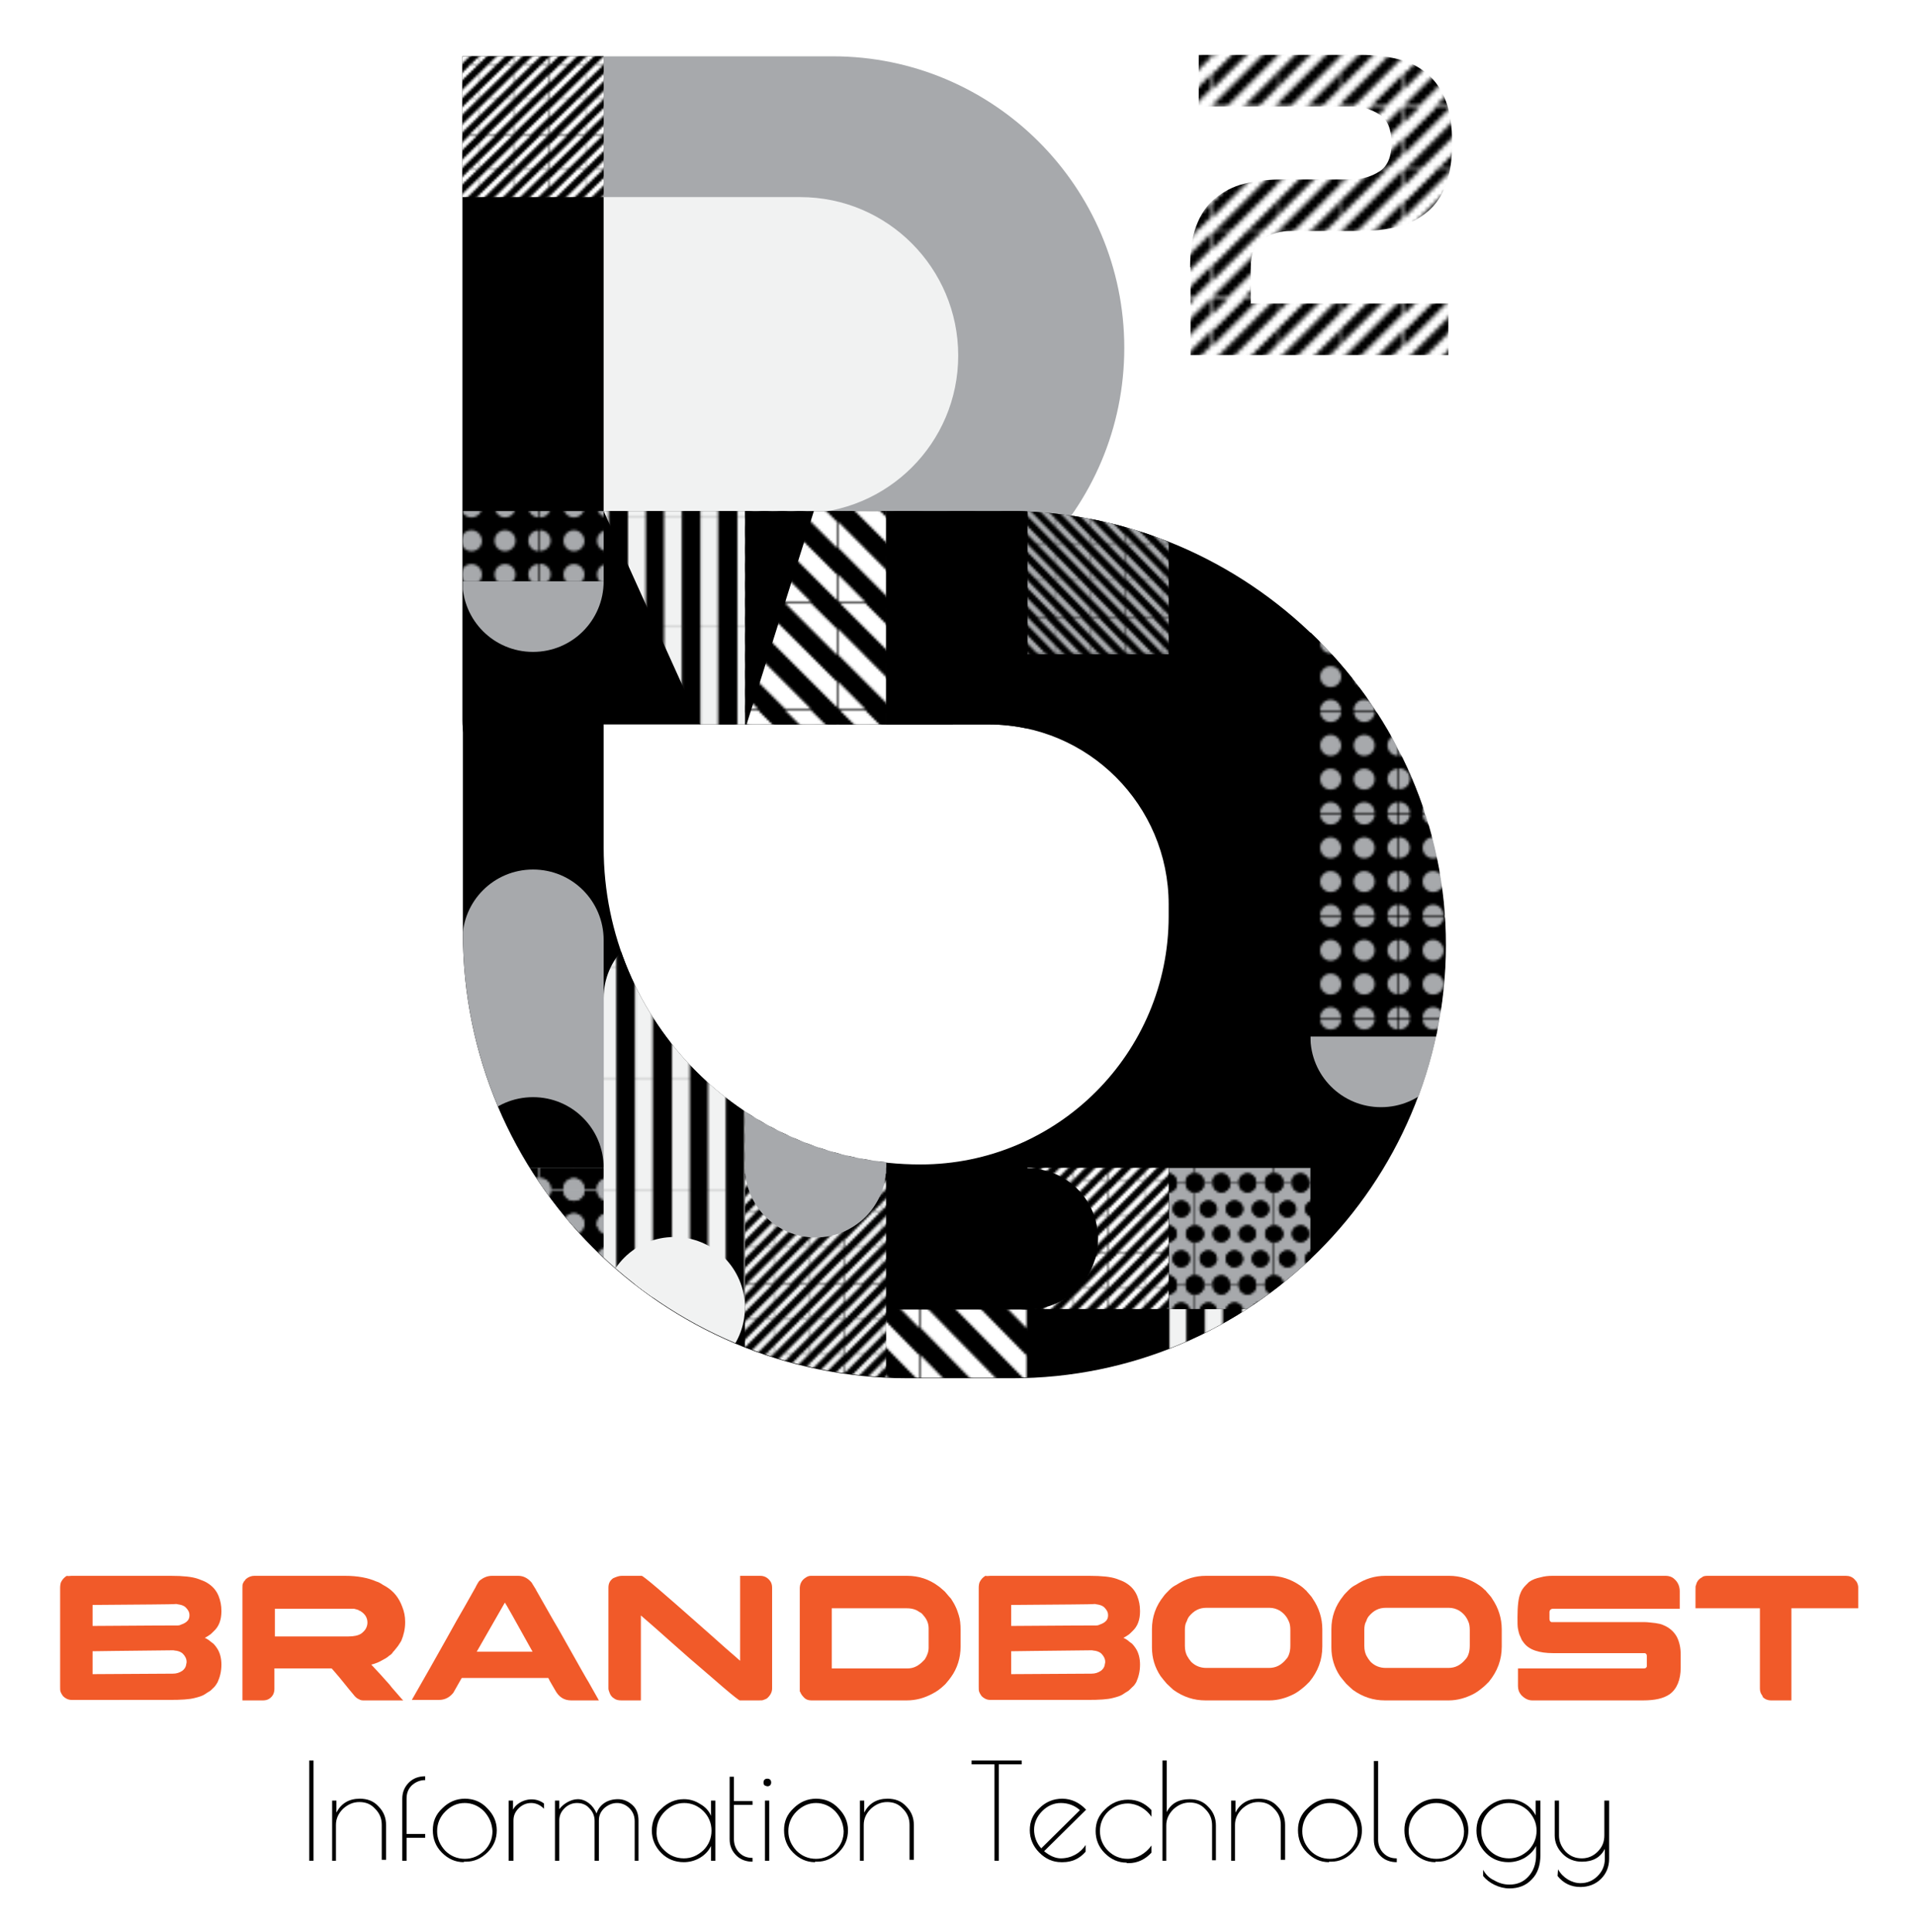 <?xml version="1.0" encoding="utf-8"?>
<!-- Generator: Adobe Illustrator 22.0.1, SVG Export Plug-In . SVG Version: 6.00 Build 0)  -->
<svg version="1.1" id="Layer_1" xmlns="http://www.w3.org/2000/svg" xmlns:xlink="http://www.w3.org/1999/xlink" x="0px" y="0px"
	 width="401.3px" height="404.9px" viewBox="0 0 401.3 404.9" style="enable-background:new 0 0 401.3 404.9;" xml:space="preserve"
	>
<style type="text/css">
	.st0{fill:none;}
	.st1{fill:#FFFFFF;}
	.st2{fill:#F1F2F2;}
	.st3{fill:#A7A9AC;}
	.st4{fill:#F15A29;}
	.st5{fill:url(#SVGID_1_);}
	.st6{clip-path:url(#SVGID_3_);fill:#A7A9AC;}
	.st7{clip-path:url(#SVGID_3_);fill:url(#SVGID_4_);}
	.st8{clip-path:url(#SVGID_3_);}
	.st9{clip-path:url(#SVGID_3_);fill:url(#SVGID_5_);}
	.st10{clip-path:url(#SVGID_3_);fill:url(#SVGID_6_);}
	.st11{clip-path:url(#SVGID_3_);fill:url(#SVGID_7_);}
	.st12{clip-path:url(#SVGID_3_);fill:url(#SVGID_8_);}
	.st13{clip-path:url(#SVGID_3_);fill:url(#SVGID_9_);}
	.st14{clip-path:url(#SVGID_3_);fill:url(#SVGID_10_);}
	.st15{clip-path:url(#SVGID_3_);fill:url(#SVGID_11_);}
	.st16{clip-path:url(#SVGID_3_);fill:url(#SVGID_12_);}
	.st17{clip-path:url(#SVGID_3_);fill:#F1F2F2;}
	.st18{clip-path:url(#SVGID_3_);fill:url(#SVGID_13_);}
	.st19{clip-path:url(#SVGID_3_);fill:url(#SVGID_14_);}
	.st20{clip-path:url(#SVGID_3_);fill:url(#SVGID_15_);}
	.st21{clip-path:url(#SVGID_3_);fill:url(#SVGID_16_);}
	.st22{clip-path:url(#SVGID_3_);fill:url(#SVGID_17_);}
	.st23{clip-path:url(#SVGID_3_);fill:url(#SVGID_18_);}
	.st24{clip-path:url(#SVGID_3_);fill:url(#SVGID_19_);}
	.st25{clip-path:url(#SVGID_3_);fill:url(#SVGID_20_);}
	.st26{clip-path:url(#SVGID_3_);fill:url(#SVGID_21_);}
	.st27{clip-path:url(#SVGID_3_);fill:url(#SVGID_22_);}
	.st28{clip-path:url(#SVGID_3_);fill:url(#SVGID_23_);}
	.st29{clip-path:url(#SVGID_3_);fill:url(#SVGID_24_);}
	.st30{fill:url(#SVGID_25_);}
</style>
<pattern  x="-98" y="630.9" width="45.6" height="45.6" patternUnits="userSpaceOnUse" id="Unnamed_Pattern" viewBox="0 -45.6 45.6 45.6" style="overflow:visible;">
	<g>
		<rect y="-45.6" class="st0" width="45.6" height="45.6"/>
		<polygon class="st1" points="30.4,-15.2 30.4,-11.4 41.8,0 45.6,0 		"/>
		<polygon points="30.4,-7.6 38,0 41.8,0 30.4,-11.4 		"/>
		<polygon class="st1" points="30.4,-3.8 34.2,0 38,0 30.4,-7.6 		"/>
		<polygon points="30.4,0 34.2,0 30.4,-3.8 		"/>
		<polygon class="st1" points="41.8,-15.2 45.6,-11.4 45.6,-15.2 		"/>
		<polygon points="38,-15.2 45.6,-7.6 45.6,-11.4 41.8,-15.2 		"/>
		<polygon class="st1" points="34.2,-15.2 45.6,-3.8 45.6,-7.6 38,-15.2 		"/>
		<polygon points="30.4,-15.2 45.6,0 45.6,-3.8 34.2,-15.2 		"/>
		<polygon class="st1" points="15.2,-15.2 15.2,-11.4 26.6,0 30.4,0 		"/>
		<polygon points="15.2,-7.6 22.8,0 26.6,0 15.2,-11.4 		"/>
		<polygon class="st1" points="15.2,-3.8 19,0 22.8,0 15.2,-7.6 		"/>
		<polygon points="15.2,0 19,0 15.2,-3.8 		"/>
		<polygon class="st1" points="26.6,-15.2 30.4,-11.4 30.4,-15.2 		"/>
		<polygon points="22.8,-15.2 30.4,-7.6 30.4,-11.4 26.6,-15.2 		"/>
		<polygon class="st1" points="19,-15.2 30.4,-3.8 30.4,-7.6 22.8,-15.2 		"/>
		<polygon points="15.2,-15.2 30.4,0 30.4,-3.8 19,-15.2 		"/>
		<polygon class="st1" points="0,-15.2 0,-11.4 11.4,0 15.2,0 		"/>
		<polygon points="0,-7.6 7.6,0 11.4,0 0,-11.4 		"/>
		<polygon class="st1" points="0,-3.8 3.8,0 7.6,0 0,-7.6 		"/>
		<polygon points="0,0 3.8,0 0,-3.8 		"/>
		<polygon class="st1" points="11.4,-15.2 15.2,-11.4 15.2,-15.2 		"/>
		<polygon points="7.6,-15.2 15.2,-7.6 15.2,-11.4 11.4,-15.2 		"/>
		<polygon class="st1" points="3.8,-15.2 15.2,-3.8 15.2,-7.6 7.6,-15.2 		"/>
		<polygon points="0,-15.2 15.2,0 15.2,-3.8 3.8,-15.2 		"/>
		<polygon class="st1" points="30.4,-30.4 30.4,-26.6 41.8,-15.2 45.6,-15.2 		"/>
		<polygon points="30.4,-22.8 38,-15.2 41.8,-15.2 30.4,-26.6 		"/>
		<polygon class="st1" points="30.4,-19 34.2,-15.2 38,-15.2 30.4,-22.8 		"/>
		<polygon points="30.4,-15.2 34.2,-15.2 30.4,-19 		"/>
		<polygon class="st1" points="41.8,-30.4 45.6,-26.6 45.6,-30.4 		"/>
		<polygon points="38,-30.4 45.6,-22.8 45.6,-26.6 41.8,-30.4 		"/>
		<polygon class="st1" points="34.2,-30.4 45.6,-19 45.6,-22.8 38,-30.4 		"/>
		<polygon points="30.4,-30.4 45.6,-15.2 45.6,-19 34.2,-30.4 		"/>
		<polygon class="st1" points="15.2,-30.4 15.2,-26.6 26.6,-15.2 30.4,-15.2 		"/>
		<polygon points="15.2,-22.8 22.8,-15.2 26.6,-15.2 15.2,-26.6 		"/>
		<polygon class="st1" points="15.2,-19 19,-15.2 22.8,-15.2 15.2,-22.8 		"/>
		<polygon points="15.2,-15.2 19,-15.2 15.2,-19 		"/>
		<polygon class="st1" points="26.6,-30.4 30.4,-26.6 30.4,-30.4 		"/>
		<polygon points="22.8,-30.4 30.4,-22.8 30.4,-26.6 26.6,-30.4 		"/>
		<polygon class="st1" points="19,-30.4 30.4,-19 30.4,-22.8 22.8,-30.4 		"/>
		<polygon points="15.2,-30.4 30.4,-15.2 30.4,-19 19,-30.4 		"/>
		<polygon class="st1" points="0,-30.4 0,-26.6 11.4,-15.2 15.2,-15.2 		"/>
		<polygon points="0,-22.8 7.6,-15.2 11.4,-15.2 0,-26.6 		"/>
		<polygon class="st1" points="0,-19 3.8,-15.2 7.6,-15.2 0,-22.8 		"/>
		<polygon points="0,-15.2 3.8,-15.2 0,-19 		"/>
		<polygon class="st1" points="11.4,-30.4 15.2,-26.6 15.2,-30.4 		"/>
		<polygon points="7.6,-30.4 15.2,-22.8 15.2,-26.6 11.4,-30.4 		"/>
		<polygon class="st1" points="3.8,-30.4 15.2,-19 15.2,-22.8 7.6,-30.4 		"/>
		<polygon points="0,-30.4 15.2,-15.2 15.2,-19 3.8,-30.4 		"/>
		<polygon class="st1" points="30.4,-45.6 30.4,-41.8 41.8,-30.4 45.6,-30.4 		"/>
		<polygon points="30.4,-38 38,-30.4 41.8,-30.4 30.4,-41.8 		"/>
		<polygon class="st1" points="30.4,-34.2 34.2,-30.4 38,-30.4 30.4,-38 		"/>
		<polygon points="30.4,-30.4 34.2,-30.4 30.4,-34.2 		"/>
		<polygon class="st1" points="41.8,-45.6 45.6,-41.8 45.6,-45.6 		"/>
		<polygon points="38,-45.6 45.6,-38 45.6,-41.8 41.8,-45.6 		"/>
		<polygon class="st1" points="34.2,-45.6 45.6,-34.2 45.6,-38 38,-45.6 		"/>
		<polygon points="30.4,-45.6 45.6,-30.4 45.6,-34.2 34.2,-45.6 		"/>
		<polygon class="st1" points="15.2,-45.6 15.2,-41.8 26.6,-30.4 30.4,-30.4 		"/>
		<polygon points="15.2,-38 22.8,-30.4 26.6,-30.4 15.2,-41.8 		"/>
		<polygon class="st1" points="15.2,-34.2 19,-30.4 22.8,-30.4 15.2,-38 		"/>
		<polygon points="15.2,-30.4 19,-30.4 15.2,-34.2 		"/>
		<polygon class="st1" points="26.6,-45.6 30.4,-41.8 30.4,-45.6 		"/>
		<polygon points="22.8,-45.6 30.4,-38 30.4,-41.8 26.6,-45.6 		"/>
		<polygon class="st1" points="19,-45.6 30.4,-34.2 30.4,-38 22.8,-45.6 		"/>
		<polygon points="15.2,-45.6 30.4,-30.4 30.4,-34.2 19,-45.6 		"/>
		<polygon class="st1" points="0,-45.6 0,-41.8 11.4,-30.4 15.2,-30.4 		"/>
		<polygon points="0,-38 7.6,-30.4 11.4,-30.4 0,-41.8 		"/>
		<polygon class="st1" points="0,-34.2 3.8,-30.4 7.6,-30.4 0,-38 		"/>
		<polygon points="0,-30.4 3.8,-30.4 0,-34.2 		"/>
		<polygon class="st1" points="11.4,-45.6 15.2,-41.8 15.2,-45.6 		"/>
		<polygon points="7.6,-45.6 15.2,-38 15.2,-41.8 11.4,-45.6 		"/>
		<polygon class="st1" points="3.8,-45.6 15.2,-34.2 15.2,-38 7.6,-45.6 		"/>
		<polygon points="0,-45.6 15.2,-30.4 15.2,-34.2 3.8,-45.6 		"/>
	</g>
</pattern>
<pattern  x="-98" y="630.9" width="45.6" height="45.6" patternUnits="userSpaceOnUse" id="Unnamed_Pattern_10" viewBox="0 -45.6 45.6 45.6" style="overflow:visible;">
	<g>
		<rect y="-45.6" class="st0" width="45.6" height="45.6"/>
		<polygon class="st1" points="30.4,-15.2 30.4,-11.4 41.8,0 45.6,0 		"/>
		<polygon points="30.4,-7.6 38,0 41.8,0 30.4,-11.4 		"/>
		<polygon class="st1" points="30.4,-3.8 34.2,0 38,0 30.4,-7.6 		"/>
		<polygon points="30.4,0 34.2,0 30.4,-3.8 		"/>
		<polygon class="st1" points="41.8,-15.2 45.6,-11.4 45.6,-15.2 		"/>
		<polygon points="38,-15.2 45.6,-7.6 45.6,-11.4 41.8,-15.2 		"/>
		<polygon class="st1" points="34.2,-15.2 45.6,-3.8 45.6,-7.6 38,-15.2 		"/>
		<polygon points="30.4,-15.2 45.6,0 45.6,-3.8 34.2,-15.2 		"/>
		<polygon class="st1" points="15.2,-15.2 15.2,-11.4 26.6,0 30.4,0 		"/>
		<polygon points="15.2,-7.6 22.8,0 26.6,0 15.2,-11.4 		"/>
		<polygon class="st1" points="15.2,-3.8 19,0 22.8,0 15.2,-7.6 		"/>
		<polygon points="15.2,0 19,0 15.2,-3.8 		"/>
		<polygon class="st1" points="26.6,-15.2 30.4,-11.4 30.4,-15.2 		"/>
		<polygon points="22.8,-15.2 30.4,-7.6 30.4,-11.4 26.6,-15.2 		"/>
		<polygon class="st1" points="19,-15.2 30.4,-3.8 30.4,-7.6 22.8,-15.2 		"/>
		<polygon points="15.2,-15.2 30.4,0 30.4,-3.8 19,-15.2 		"/>
		<polygon class="st1" points="0,-15.2 0,-11.4 11.4,0 15.2,0 		"/>
		<polygon points="0,-7.6 7.6,0 11.4,0 0,-11.4 		"/>
		<polygon class="st1" points="0,-3.8 3.8,0 7.6,0 0,-7.6 		"/>
		<polygon points="0,0 3.8,0 0,-3.8 		"/>
		<polygon class="st1" points="11.4,-15.2 15.2,-11.4 15.2,-15.2 		"/>
		<polygon points="7.6,-15.2 15.2,-7.6 15.2,-11.4 11.4,-15.2 		"/>
		<polygon class="st1" points="3.8,-15.2 15.2,-3.8 15.2,-7.6 7.6,-15.2 		"/>
		<polygon points="0,-15.2 15.2,0 15.2,-3.8 3.8,-15.2 		"/>
		<polygon class="st1" points="30.4,-30.4 30.4,-26.6 41.8,-15.2 45.6,-15.2 		"/>
		<polygon points="30.4,-22.8 38,-15.2 41.8,-15.2 30.4,-26.6 		"/>
		<polygon class="st1" points="30.4,-19 34.2,-15.2 38,-15.2 30.4,-22.8 		"/>
		<polygon points="30.4,-15.2 34.2,-15.2 30.4,-19 		"/>
		<polygon class="st1" points="41.8,-30.4 45.6,-26.6 45.6,-30.4 		"/>
		<polygon points="38,-30.4 45.6,-22.8 45.6,-26.6 41.8,-30.4 		"/>
		<polygon class="st1" points="34.2,-30.4 45.6,-19 45.6,-22.8 38,-30.4 		"/>
		<polygon points="30.4,-30.4 45.6,-15.2 45.6,-19 34.2,-30.4 		"/>
		<polygon class="st1" points="15.2,-30.4 15.2,-26.6 26.6,-15.2 30.4,-15.2 		"/>
		<polygon points="15.2,-22.8 22.8,-15.2 26.6,-15.2 15.2,-26.6 		"/>
		<polygon class="st1" points="15.2,-19 19,-15.2 22.8,-15.2 15.2,-22.8 		"/>
		<polygon points="15.2,-15.2 19,-15.2 15.2,-19 		"/>
		<polygon class="st1" points="26.6,-30.4 30.4,-26.6 30.4,-30.4 		"/>
		<polygon points="22.8,-30.4 30.4,-22.8 30.4,-26.6 26.6,-30.4 		"/>
		<polygon class="st1" points="19,-30.4 30.4,-19 30.4,-22.8 22.8,-30.4 		"/>
		<polygon points="15.2,-30.4 30.4,-15.2 30.4,-19 19,-30.4 		"/>
		<polygon class="st1" points="0,-30.4 0,-26.6 11.4,-15.2 15.2,-15.2 		"/>
		<polygon points="0,-22.8 7.6,-15.2 11.4,-15.2 0,-26.6 		"/>
		<polygon class="st1" points="0,-19 3.8,-15.2 7.6,-15.2 0,-22.8 		"/>
		<polygon points="0,-15.2 3.8,-15.2 0,-19 		"/>
		<polygon class="st1" points="11.4,-30.4 15.2,-26.6 15.2,-30.4 		"/>
		<polygon points="7.6,-30.4 15.2,-22.8 15.2,-26.6 11.4,-30.4 		"/>
		<polygon class="st1" points="3.8,-30.4 15.2,-19 15.2,-22.8 7.6,-30.4 		"/>
		<polygon points="0,-30.4 15.2,-15.2 15.2,-19 3.8,-30.4 		"/>
		<polygon class="st1" points="30.4,-45.6 30.4,-41.8 41.8,-30.4 45.6,-30.4 		"/>
		<polygon points="30.4,-38 38,-30.4 41.8,-30.4 30.4,-41.8 		"/>
		<polygon class="st1" points="30.4,-34.2 34.2,-30.4 38,-30.4 30.4,-38 		"/>
		<polygon points="30.4,-30.4 34.2,-30.4 30.4,-34.2 		"/>
		<polygon class="st1" points="41.8,-45.6 45.6,-41.8 45.6,-45.6 		"/>
		<polygon points="38,-45.6 45.6,-38 45.6,-41.8 41.8,-45.6 		"/>
		<polygon class="st1" points="34.2,-45.6 45.6,-34.2 45.6,-38 38,-45.6 		"/>
		<polygon points="30.4,-45.6 45.6,-30.4 45.6,-34.2 34.2,-45.6 		"/>
		<polygon class="st1" points="15.2,-45.6 15.2,-41.8 26.6,-30.4 30.4,-30.4 		"/>
		<polygon points="15.2,-38 22.8,-30.4 26.6,-30.4 15.2,-41.8 		"/>
		<polygon class="st1" points="15.2,-34.2 19,-30.4 22.8,-30.4 15.2,-38 		"/>
		<polygon points="15.2,-30.4 19,-30.4 15.2,-34.2 		"/>
		<polygon class="st1" points="26.6,-45.6 30.4,-41.8 30.4,-45.6 		"/>
		<polygon points="22.8,-45.6 30.4,-38 30.4,-41.8 26.6,-45.6 		"/>
		<polygon class="st1" points="19,-45.6 30.4,-34.2 30.4,-38 22.8,-45.6 		"/>
		<polygon points="15.2,-45.6 30.4,-30.4 30.4,-34.2 19,-45.6 		"/>
		<polygon class="st1" points="0,-45.6 0,-41.8 11.4,-30.4 15.2,-30.4 		"/>
		<polygon points="0,-38 7.6,-30.4 11.4,-30.4 0,-41.8 		"/>
		<polygon class="st1" points="0,-34.2 3.8,-30.4 7.6,-30.4 0,-38 		"/>
		<polygon points="0,-30.4 3.8,-30.4 0,-34.2 		"/>
		<polygon class="st1" points="11.4,-45.6 15.2,-41.8 15.2,-45.6 		"/>
		<polygon points="7.6,-45.6 15.2,-38 15.2,-41.8 11.4,-45.6 		"/>
		<polygon class="st1" points="3.8,-45.6 15.2,-34.2 15.2,-38 7.6,-45.6 		"/>
		<polygon points="0,-45.6 15.2,-30.4 15.2,-34.2 3.8,-45.6 		"/>
	</g>
</pattern>
<pattern  x="-98" y="630.9" width="46.6" height="46.9" patternUnits="userSpaceOnUse" id="Unnamed_Pattern_11" viewBox="0 -46.9 46.6 46.9" style="overflow:visible;">
	<g>
		<rect y="-46.9" class="st0" width="46.6" height="46.9"/>
		<rect y="-46.9" class="st2" width="7.8" height="46.9"/>
		<rect x="7.8" y="-46.9" width="7.8" height="46.9"/>
		<rect x="15.5" y="-46.9" class="st2" width="7.8" height="46.9"/>
		<rect x="23.3" y="-46.9" width="7.8" height="46.9"/>
		<rect x="31.1" y="-46.9" class="st2" width="7.8" height="46.9"/>
		<rect x="38.8" y="-46.9" width="7.8" height="46.9"/>
	</g>
</pattern>
<pattern  x="-98" y="630.9" width="45.6" height="45.6" patternUnits="userSpaceOnUse" id="Unnamed_Pattern_12" viewBox="0 -45.6 45.6 45.6" style="overflow:visible;">
	<g>
		<rect y="-45.6" class="st0" width="45.6" height="45.6"/>
		<polygon class="st1" points="30.4,-15.2 30.4,-11.4 41.8,0 45.6,0 		"/>
		<polygon points="30.4,-7.6 38,0 41.8,0 30.4,-11.4 		"/>
		<polygon class="st1" points="30.4,-3.8 34.2,0 38,0 30.4,-7.6 		"/>
		<polygon points="30.4,0 34.2,0 30.4,-3.8 		"/>
		<polygon class="st1" points="41.8,-15.2 45.6,-11.4 45.6,-15.2 		"/>
		<polygon points="38,-15.2 45.6,-7.6 45.6,-11.4 41.8,-15.2 		"/>
		<polygon class="st1" points="34.2,-15.2 45.6,-3.8 45.6,-7.6 38,-15.2 		"/>
		<polygon points="30.4,-15.2 45.6,0 45.6,-3.8 34.2,-15.2 		"/>
		<polygon class="st1" points="15.2,-15.2 15.2,-11.4 26.6,0 30.4,0 		"/>
		<polygon points="15.2,-7.6 22.8,0 26.6,0 15.2,-11.4 		"/>
		<polygon class="st1" points="15.2,-3.8 19,0 22.8,0 15.2,-7.6 		"/>
		<polygon points="15.2,0 19,0 15.2,-3.8 		"/>
		<polygon class="st1" points="26.6,-15.2 30.4,-11.4 30.4,-15.2 		"/>
		<polygon points="22.8,-15.2 30.4,-7.6 30.4,-11.4 26.6,-15.2 		"/>
		<polygon class="st1" points="19,-15.2 30.4,-3.8 30.4,-7.6 22.8,-15.2 		"/>
		<polygon points="15.2,-15.2 30.4,0 30.4,-3.8 19,-15.2 		"/>
		<polygon class="st1" points="0,-15.2 0,-11.4 11.4,0 15.2,0 		"/>
		<polygon points="0,-7.6 7.6,0 11.4,0 0,-11.4 		"/>
		<polygon class="st1" points="0,-3.8 3.8,0 7.6,0 0,-7.6 		"/>
		<polygon points="0,0 3.8,0 0,-3.8 		"/>
		<polygon class="st1" points="11.4,-15.2 15.2,-11.4 15.2,-15.2 		"/>
		<polygon points="7.6,-15.2 15.2,-7.6 15.2,-11.4 11.4,-15.2 		"/>
		<polygon class="st1" points="3.8,-15.2 15.2,-3.8 15.2,-7.6 7.6,-15.2 		"/>
		<polygon points="0,-15.2 15.2,0 15.2,-3.8 3.8,-15.2 		"/>
		<polygon class="st1" points="30.4,-30.4 30.4,-26.6 41.8,-15.2 45.6,-15.2 		"/>
		<polygon points="30.4,-22.8 38,-15.2 41.8,-15.2 30.4,-26.6 		"/>
		<polygon class="st1" points="30.4,-19 34.2,-15.2 38,-15.2 30.4,-22.8 		"/>
		<polygon points="30.4,-15.2 34.2,-15.2 30.4,-19 		"/>
		<polygon class="st1" points="41.8,-30.4 45.6,-26.6 45.6,-30.4 		"/>
		<polygon points="38,-30.4 45.6,-22.8 45.6,-26.6 41.8,-30.4 		"/>
		<polygon class="st1" points="34.2,-30.4 45.6,-19 45.6,-22.8 38,-30.4 		"/>
		<polygon points="30.4,-30.4 45.6,-15.2 45.6,-19 34.2,-30.4 		"/>
		<polygon class="st1" points="15.2,-30.4 15.2,-26.6 26.6,-15.2 30.4,-15.2 		"/>
		<polygon points="15.2,-22.8 22.8,-15.2 26.6,-15.2 15.2,-26.6 		"/>
		<polygon class="st1" points="15.2,-19 19,-15.2 22.8,-15.2 15.2,-22.8 		"/>
		<polygon points="15.2,-15.2 19,-15.2 15.2,-19 		"/>
		<polygon class="st1" points="26.6,-30.4 30.4,-26.6 30.4,-30.4 		"/>
		<polygon points="22.8,-30.4 30.4,-22.8 30.4,-26.6 26.6,-30.4 		"/>
		<polygon class="st1" points="19,-30.4 30.4,-19 30.4,-22.8 22.8,-30.4 		"/>
		<polygon points="15.2,-30.4 30.4,-15.2 30.4,-19 19,-30.4 		"/>
		<polygon class="st1" points="0,-30.4 0,-26.6 11.4,-15.2 15.2,-15.2 		"/>
		<polygon points="0,-22.8 7.6,-15.2 11.4,-15.2 0,-26.6 		"/>
		<polygon class="st1" points="0,-19 3.8,-15.2 7.6,-15.2 0,-22.8 		"/>
		<polygon points="0,-15.2 3.8,-15.2 0,-19 		"/>
		<polygon class="st1" points="11.4,-30.4 15.2,-26.6 15.2,-30.4 		"/>
		<polygon points="7.6,-30.4 15.2,-22.8 15.2,-26.6 11.4,-30.4 		"/>
		<polygon class="st1" points="3.8,-30.4 15.2,-19 15.2,-22.8 7.6,-30.4 		"/>
		<polygon points="0,-30.4 15.2,-15.2 15.2,-19 3.8,-30.4 		"/>
		<polygon class="st1" points="30.4,-45.6 30.4,-41.8 41.8,-30.4 45.6,-30.4 		"/>
		<polygon points="30.4,-38 38,-30.4 41.8,-30.4 30.4,-41.8 		"/>
		<polygon class="st1" points="30.4,-34.2 34.2,-30.4 38,-30.4 30.4,-38 		"/>
		<polygon points="30.4,-30.4 34.2,-30.4 30.4,-34.2 		"/>
		<polygon class="st1" points="41.8,-45.6 45.6,-41.8 45.6,-45.6 		"/>
		<polygon points="38,-45.6 45.6,-38 45.6,-41.8 41.8,-45.6 		"/>
		<polygon class="st1" points="34.2,-45.6 45.6,-34.2 45.6,-38 38,-45.6 		"/>
		<polygon points="30.4,-45.6 45.6,-30.4 45.6,-34.2 34.2,-45.6 		"/>
		<polygon class="st1" points="15.2,-45.6 15.2,-41.8 26.6,-30.4 30.4,-30.4 		"/>
		<polygon points="15.2,-38 22.8,-30.4 26.6,-30.4 15.2,-41.8 		"/>
		<polygon class="st1" points="15.2,-34.2 19,-30.4 22.8,-30.4 15.2,-38 		"/>
		<polygon points="15.2,-30.4 19,-30.4 15.2,-34.2 		"/>
		<polygon class="st1" points="26.6,-45.6 30.4,-41.8 30.4,-45.6 		"/>
		<polygon points="22.8,-45.6 30.4,-38 30.4,-41.8 26.6,-45.6 		"/>
		<polygon class="st1" points="19,-45.6 30.4,-34.2 30.4,-38 22.8,-45.6 		"/>
		<polygon points="15.2,-45.6 30.4,-30.4 30.4,-34.2 19,-45.6 		"/>
		<polygon class="st1" points="0,-45.6 0,-41.8 11.4,-30.4 15.2,-30.4 		"/>
		<polygon points="0,-38 7.6,-30.4 11.4,-30.4 0,-41.8 		"/>
		<polygon class="st1" points="0,-34.2 3.8,-30.4 7.6,-30.4 0,-38 		"/>
		<polygon points="0,-30.4 3.8,-30.4 0,-34.2 		"/>
		<polygon class="st1" points="11.4,-45.6 15.2,-41.8 15.2,-45.6 		"/>
		<polygon points="7.6,-45.6 15.2,-38 15.2,-41.8 11.4,-45.6 		"/>
		<polygon class="st1" points="3.8,-45.6 15.2,-34.2 15.2,-38 7.6,-45.6 		"/>
		<polygon points="0,-45.6 15.2,-30.4 15.2,-34.2 3.8,-45.6 		"/>
	</g>
</pattern>
<pattern  x="-98" y="630.9" width="46.6" height="46.9" patternUnits="userSpaceOnUse" id="Unnamed_Pattern_13" viewBox="0 -46.9 46.6 46.9" style="overflow:visible;">
	<g>
		<rect y="-46.9" class="st0" width="46.6" height="46.9"/>
		<rect y="-46.9" class="st2" width="7.8" height="46.9"/>
		<rect x="7.8" y="-46.9" width="7.8" height="46.9"/>
		<rect x="15.5" y="-46.9" class="st2" width="7.8" height="46.9"/>
		<rect x="23.3" y="-46.9" width="7.8" height="46.9"/>
		<rect x="31.1" y="-46.9" class="st2" width="7.8" height="46.9"/>
		<rect x="38.8" y="-46.9" width="7.8" height="46.9"/>
	</g>
</pattern>
<pattern  x="-98" y="630.9" width="46.6" height="46.9" patternUnits="userSpaceOnUse" id="Unnamed_Pattern_14" viewBox="0 -46.9 46.6 46.9" style="overflow:visible;">
	<g>
		<rect y="-46.9" class="st0" width="46.6" height="46.9"/>
		<rect y="-46.9" class="st2" width="7.8" height="46.9"/>
		<rect x="7.8" y="-46.9" width="7.8" height="46.9"/>
		<rect x="15.5" y="-46.9" class="st2" width="7.8" height="46.9"/>
		<rect x="23.3" y="-46.9" width="7.8" height="46.9"/>
		<rect x="31.1" y="-46.9" class="st2" width="7.8" height="46.9"/>
		<rect x="38.8" y="-46.9" width="7.8" height="46.9"/>
	</g>
</pattern>
<pattern  x="-98" y="630.9" width="45.4" height="45.4" patternUnits="userSpaceOnUse" id="Unnamed_Pattern_15" viewBox="0 -45.4 45.4 45.4" style="overflow:visible;">
	<g>
		<rect x="0" y="-45.4" class="st0" width="45.4" height="45.4"/>
		<polygon class="st1" points="45.4,-45.4 45.4,-34 11.3,0 0,0 		"/>
		<polygon points="45.4,-22.7 22.7,0 11.3,0 45.4,-34 		"/>
		<polygon class="st1" points="45.4,-11.3 34,0 22.7,0 45.4,-22.7 		"/>
		<polygon points="45.4,0 34,0 45.4,-11.3 		"/>
		<polygon class="st1" points="11.3,-45.4 0,-34 0,-45.4 		"/>
		<polygon points="22.7,-45.4 0,-22.7 0,-34 11.3,-45.4 		"/>
		<polygon class="st1" points="34,-45.4 0,-11.3 0,-22.7 22.7,-45.4 		"/>
		<polygon points="45.4,-45.4 0,0 0,-11.3 34,-45.4 		"/>
	</g>
</pattern>
<pattern  x="-98" y="630.9" width="45.4" height="45.4" patternUnits="userSpaceOnUse" id="Unnamed_Pattern_16" viewBox="0 -45.4 45.4 45.4" style="overflow:visible;">
	<g>
		<rect x="0" y="-45.4" class="st0" width="45.4" height="45.4"/>
		<polygon class="st1" points="45.4,-45.4 45.4,-34 11.3,0 0,0 		"/>
		<polygon points="45.4,-22.7 22.7,0 11.3,0 45.4,-34 		"/>
		<polygon class="st1" points="45.4,-11.3 34,0 22.7,0 45.4,-22.7 		"/>
		<polygon points="45.4,0 34,0 45.4,-11.3 		"/>
		<polygon class="st1" points="11.3,-45.4 0,-34 0,-45.4 		"/>
		<polygon points="22.7,-45.4 0,-22.7 0,-34 11.3,-45.4 		"/>
		<polygon class="st1" points="34,-45.4 0,-11.3 0,-22.7 22.7,-45.4 		"/>
		<polygon points="45.4,-45.4 0,0 0,-11.3 34,-45.4 		"/>
	</g>
</pattern>
<pattern  x="-98" y="630.9" width="45.6" height="45.6" patternUnits="userSpaceOnUse" id="Unnamed_Pattern_17" viewBox="0 -45.6 45.6 45.6" style="overflow:visible;">
	<g>
		<rect y="-45.6" class="st0" width="45.6" height="45.6"/>
		<polygon class="st1" points="30.4,-15.2 30.4,-11.4 41.8,0 45.6,0 		"/>
		<polygon points="30.4,-7.6 38,0 41.8,0 30.4,-11.4 		"/>
		<polygon class="st1" points="30.4,-3.8 34.2,0 38,0 30.4,-7.6 		"/>
		<polygon points="30.4,0 34.2,0 30.4,-3.8 		"/>
		<polygon class="st1" points="41.8,-15.2 45.6,-11.4 45.6,-15.2 		"/>
		<polygon points="38,-15.2 45.6,-7.6 45.6,-11.4 41.8,-15.2 		"/>
		<polygon class="st1" points="34.2,-15.2 45.6,-3.8 45.6,-7.6 38,-15.2 		"/>
		<polygon points="30.4,-15.2 45.6,0 45.6,-3.8 34.2,-15.2 		"/>
		<polygon class="st1" points="15.2,-15.2 15.2,-11.4 26.6,0 30.4,0 		"/>
		<polygon points="15.2,-7.6 22.8,0 26.6,0 15.2,-11.4 		"/>
		<polygon class="st1" points="15.2,-3.8 19,0 22.8,0 15.2,-7.6 		"/>
		<polygon points="15.2,0 19,0 15.2,-3.8 		"/>
		<polygon class="st1" points="26.6,-15.2 30.4,-11.4 30.4,-15.2 		"/>
		<polygon points="22.8,-15.2 30.4,-7.6 30.4,-11.4 26.6,-15.2 		"/>
		<polygon class="st1" points="19,-15.2 30.4,-3.8 30.4,-7.6 22.8,-15.2 		"/>
		<polygon points="15.2,-15.2 30.4,0 30.4,-3.8 19,-15.2 		"/>
		<polygon class="st1" points="0,-15.2 0,-11.4 11.4,0 15.2,0 		"/>
		<polygon points="0,-7.6 7.6,0 11.4,0 0,-11.4 		"/>
		<polygon class="st1" points="0,-3.8 3.8,0 7.6,0 0,-7.6 		"/>
		<polygon points="0,0 3.8,0 0,-3.8 		"/>
		<polygon class="st1" points="11.4,-15.2 15.2,-11.4 15.2,-15.2 		"/>
		<polygon points="7.6,-15.2 15.2,-7.6 15.2,-11.4 11.4,-15.2 		"/>
		<polygon class="st1" points="3.8,-15.2 15.2,-3.8 15.2,-7.6 7.6,-15.2 		"/>
		<polygon points="0,-15.2 15.2,0 15.2,-3.8 3.8,-15.2 		"/>
		<polygon class="st1" points="30.4,-30.4 30.4,-26.6 41.8,-15.2 45.6,-15.2 		"/>
		<polygon points="30.4,-22.8 38,-15.2 41.8,-15.2 30.4,-26.6 		"/>
		<polygon class="st1" points="30.4,-19 34.2,-15.2 38,-15.2 30.4,-22.8 		"/>
		<polygon points="30.4,-15.2 34.2,-15.2 30.4,-19 		"/>
		<polygon class="st1" points="41.8,-30.4 45.6,-26.6 45.6,-30.4 		"/>
		<polygon points="38,-30.4 45.6,-22.8 45.6,-26.6 41.8,-30.4 		"/>
		<polygon class="st1" points="34.2,-30.4 45.6,-19 45.6,-22.8 38,-30.4 		"/>
		<polygon points="30.4,-30.4 45.6,-15.2 45.6,-19 34.2,-30.4 		"/>
		<polygon class="st1" points="15.2,-30.4 15.2,-26.6 26.6,-15.2 30.4,-15.2 		"/>
		<polygon points="15.2,-22.8 22.8,-15.2 26.6,-15.2 15.2,-26.6 		"/>
		<polygon class="st1" points="15.2,-19 19,-15.2 22.8,-15.2 15.2,-22.8 		"/>
		<polygon points="15.2,-15.2 19,-15.2 15.2,-19 		"/>
		<polygon class="st1" points="26.6,-30.4 30.4,-26.6 30.4,-30.4 		"/>
		<polygon points="22.8,-30.4 30.4,-22.8 30.4,-26.6 26.6,-30.4 		"/>
		<polygon class="st1" points="19,-30.4 30.4,-19 30.4,-22.8 22.8,-30.4 		"/>
		<polygon points="15.2,-30.4 30.4,-15.2 30.4,-19 19,-30.4 		"/>
		<polygon class="st1" points="0,-30.4 0,-26.6 11.4,-15.2 15.2,-15.2 		"/>
		<polygon points="0,-22.8 7.6,-15.2 11.4,-15.2 0,-26.6 		"/>
		<polygon class="st1" points="0,-19 3.8,-15.2 7.6,-15.2 0,-22.8 		"/>
		<polygon points="0,-15.2 3.8,-15.2 0,-19 		"/>
		<polygon class="st1" points="11.4,-30.4 15.2,-26.6 15.2,-30.4 		"/>
		<polygon points="7.6,-30.4 15.2,-22.8 15.2,-26.6 11.4,-30.4 		"/>
		<polygon class="st1" points="3.8,-30.4 15.2,-19 15.2,-22.8 7.6,-30.4 		"/>
		<polygon points="0,-30.4 15.2,-15.2 15.2,-19 3.8,-30.4 		"/>
		<polygon class="st1" points="30.4,-45.6 30.4,-41.8 41.8,-30.4 45.6,-30.4 		"/>
		<polygon points="30.4,-38 38,-30.4 41.8,-30.4 30.4,-41.8 		"/>
		<polygon class="st1" points="30.4,-34.2 34.2,-30.4 38,-30.4 30.4,-38 		"/>
		<polygon points="30.4,-30.4 34.2,-30.4 30.4,-34.2 		"/>
		<polygon class="st1" points="41.8,-45.6 45.6,-41.8 45.6,-45.6 		"/>
		<polygon points="38,-45.6 45.6,-38 45.6,-41.8 41.8,-45.6 		"/>
		<polygon class="st1" points="34.2,-45.6 45.6,-34.2 45.6,-38 38,-45.6 		"/>
		<polygon points="30.4,-45.6 45.6,-30.4 45.6,-34.2 34.2,-45.6 		"/>
		<polygon class="st1" points="15.2,-45.6 15.2,-41.8 26.6,-30.4 30.4,-30.4 		"/>
		<polygon points="15.2,-38 22.8,-30.4 26.6,-30.4 15.2,-41.8 		"/>
		<polygon class="st1" points="15.2,-34.2 19,-30.4 22.8,-30.4 15.2,-38 		"/>
		<polygon points="15.2,-30.4 19,-30.4 15.2,-34.2 		"/>
		<polygon class="st1" points="26.6,-45.6 30.4,-41.8 30.4,-45.6 		"/>
		<polygon points="22.8,-45.6 30.4,-38 30.4,-41.8 26.6,-45.6 		"/>
		<polygon class="st1" points="19,-45.6 30.4,-34.2 30.4,-38 22.8,-45.6 		"/>
		<polygon points="15.2,-45.6 30.4,-30.4 30.4,-34.2 19,-45.6 		"/>
		<polygon class="st1" points="0,-45.6 0,-41.8 11.4,-30.4 15.2,-30.4 		"/>
		<polygon points="0,-38 7.6,-30.4 11.4,-30.4 0,-41.8 		"/>
		<polygon class="st1" points="0,-34.2 3.8,-30.4 7.6,-30.4 0,-38 		"/>
		<polygon points="0,-30.4 3.8,-30.4 0,-34.2 		"/>
		<polygon class="st1" points="11.4,-45.6 15.2,-41.8 15.2,-45.6 		"/>
		<polygon points="7.6,-45.6 15.2,-38 15.2,-41.8 11.4,-45.6 		"/>
		<polygon class="st1" points="3.8,-45.6 15.2,-34.2 15.2,-38 7.6,-45.6 		"/>
		<polygon points="0,-45.6 15.2,-30.4 15.2,-34.2 3.8,-45.6 		"/>
	</g>
</pattern>
<pattern  x="-98" y="630.9" width="46.6" height="46.9" patternUnits="userSpaceOnUse" id="Unnamed_Pattern_18" viewBox="0 -46.9 46.6 46.9" style="overflow:visible;">
	<g>
		<rect y="-46.9" class="st0" width="46.6" height="46.9"/>
		<rect y="-46.9" class="st2" width="7.8" height="46.9"/>
		<rect x="7.8" y="-46.9" width="7.8" height="46.9"/>
		<rect x="15.5" y="-46.9" class="st2" width="7.8" height="46.9"/>
		<rect x="23.3" y="-46.9" width="7.8" height="46.9"/>
		<rect x="31.1" y="-46.9" class="st2" width="7.8" height="46.9"/>
		<rect x="38.8" y="-46.9" width="7.8" height="46.9"/>
	</g>
</pattern>
<pattern  x="-98" y="630.9" width="33.5" height="44.6" patternUnits="userSpaceOnUse" id="Unnamed_Pattern_19" viewBox="0 -44.6 33.5 44.6" style="overflow:visible;">
	<g>
		<rect y="-44.6" class="st0" width="33.5" height="44.6"/>
		<path class="st3" d="M33.5-26.3V-41c-2,0-3.7-1.6-3.7-3.7H26c0,2-1.6,3.7-3.7,3.7c-2,0-3.7-1.6-3.7-3.7h-3.9c0,2-1.6,3.7-3.7,3.7
			c-2,0-3.7-1.6-3.7-3.7H3.7C3.7-42.6,2-41,0-41v14.6c2,0,3.7,1.6,3.7,3.7C3.7-20.7,2-19,0-19v14.6c2,0,3.7,1.6,3.7,3.7
			c0,0.2,0,0.5-0.1,0.7h4c0-0.2-0.1-0.5-0.1-0.7c0-2,1.6-3.7,3.7-3.7c2,0,3.7,1.6,3.7,3.7c0,0.2,0,0.5-0.1,0.7h4
			c0-0.2-0.1-0.5-0.1-0.7c0-2,1.6-3.7,3.7-3.7c2,0,3.7,1.6,3.7,3.7c0,0.2,0,0.5-0.1,0.7h4c0-0.2-0.1-0.5-0.1-0.7
			c0-2,1.6-3.7,3.7-3.7V-19c-2,0-3.7-1.6-3.7-3.7C29.9-24.7,31.5-26.3,33.5-26.3 M24.3-11.7c0-2,1.6-3.7,3.7-3.7
			c2,0,3.7,1.6,3.7,3.7c0,2-1.6,3.7-3.7,3.7C25.9-8,24.3-9.7,24.3-11.7 M13.1-11.7c0-2,1.6-3.7,3.7-3.7c2,0,3.7,1.6,3.7,3.7
			c0,2-1.6,3.7-3.7,3.7C14.7-8,13.1-9.7,13.1-11.7 M5.6-15.4c2,0,3.7,1.6,3.7,3.7c0,2-1.6,3.7-3.7,3.7c-2,0-3.7-1.6-3.7-3.7
			C1.9-13.7,3.6-15.4,5.6-15.4 M9.2-33.7c0,2-1.6,3.7-3.7,3.7c-2,0-3.7-1.6-3.7-3.7c0-2,1.6-3.7,3.7-3.7C7.6-37.3,9.2-35.7,9.2-33.7
			 M11.2-26.3c2,0,3.7,1.6,3.7,3.7c0,2-1.6,3.7-3.7,3.7c-2,0-3.7-1.6-3.7-3.7C7.5-24.7,9.2-26.3,11.2-26.3 M20.4-33.7
			c0,2-1.6,3.7-3.7,3.7c-2,0-3.7-1.6-3.7-3.7c0-2,1.6-3.7,3.7-3.7C18.8-37.3,20.4-35.7,20.4-33.7 M22.4-26.3c2,0,3.7,1.6,3.7,3.7
			c0,2-1.6,3.7-3.7,3.7c-2,0-3.7-1.6-3.7-3.7C18.7-24.7,20.3-26.3,22.4-26.3 M31.6-33.7c0,2-1.6,3.7-3.7,3.7c-2,0-3.7-1.6-3.7-3.7
			c0-2,1.6-3.7,3.7-3.7C30-37.3,31.6-35.7,31.6-33.7"/>
		<path d="M11.2-4.4c2,0,3.7,1.6,3.7,3.7c0,0.2,0,0.5-0.1,0.7H7.6c0-0.2-0.1-0.5-0.1-0.7C7.5-2.7,9.2-4.4,11.2-4.4"/>
		<path d="M3.7-0.7c0,0.2,0,0.5-0.1,0.7H0v-4.4C2-4.4,3.7-2.7,3.7-0.7"/>
		<path d="M33.5-4.4V0h-3.6c0-0.2-0.1-0.5-0.1-0.7C29.9-2.7,31.5-4.4,33.5-4.4"/>
		<path d="M22.4-4.4c2,0,3.7,1.6,3.7,3.7c0,0.2,0,0.5-0.1,0.7h-7.2c0-0.2-0.1-0.5-0.1-0.7C18.7-2.7,20.3-4.4,22.4-4.4"/>
		<path d="M11.2-41c-2,0-3.7-1.6-3.7-3.7h7.3C14.8-42.6,13.2-41,11.2-41"/>
		<path d="M0-41v-3.7h3.7C3.7-42.6,2-41,0-41"/>
		<path d="M29.9-44.6h3.7v3.7C31.5-41,29.9-42.6,29.9-44.6"/>
		<path d="M22.4-41c-2,0-3.7-1.6-3.7-3.7H26C26-42.6,24.4-41,22.4-41"/>
		<path d="M16.8-15.4c2,0,3.7,1.6,3.7,3.7c0,2-1.6,3.7-3.7,3.7c-2,0-3.7-1.6-3.7-3.7C13.1-13.7,14.7-15.4,16.8-15.4"/>
		<path d="M9.2-11.7c0,2-1.6,3.7-3.7,3.7c-2,0-3.7-1.6-3.7-3.7c0-2,1.6-3.7,3.7-3.7C7.6-15.4,9.2-13.7,9.2-11.7"/>
		<path d="M27.9-15.4c2,0,3.7,1.6,3.7,3.7c0,2-1.6,3.7-3.7,3.7s-3.7-1.6-3.7-3.7C24.3-13.7,25.9-15.4,27.9-15.4"/>
		<path d="M14.8-22.7c0,2-1.6,3.7-3.7,3.7c-2,0-3.7-1.6-3.7-3.7c0-2,1.6-3.7,3.7-3.7C13.2-26.3,14.8-24.7,14.8-22.7"/>
		<path d="M3.7-22.7C3.7-20.7,2-19,0-19v-7.3C2-26.3,3.7-24.7,3.7-22.7"/>
		<path d="M29.9-22.7c0-2,1.6-3.7,3.7-3.7v7.3C31.5-19,29.9-20.7,29.9-22.7"/>
		<path d="M26-22.7c0,2-1.6,3.7-3.7,3.7c-2,0-3.7-1.6-3.7-3.7c0-2,1.6-3.7,3.7-3.7C24.4-26.3,26-24.7,26-22.7"/>
		<path d="M16.8-30c-2,0-3.7-1.6-3.7-3.7c0-2,1.6-3.7,3.7-3.7c2,0,3.7,1.6,3.7,3.7C20.4-31.6,18.8-30,16.8-30"/>
		<path d="M5.6-30c-2,0-3.7-1.6-3.7-3.7c0-2,1.6-3.7,3.7-3.7c2,0,3.7,1.6,3.7,3.7C9.2-31.6,7.6-30,5.6-30"/>
		<path d="M27.9-30c-2,0-3.7-1.6-3.7-3.7c0-2,1.6-3.7,3.7-3.7s3.7,1.6,3.7,3.7C31.6-31.6,30-30,27.9-30"/>
	</g>
</pattern>
<pattern  x="-98" y="630.9" width="43.4" height="43.4" patternUnits="userSpaceOnUse" id="Unnamed_Pattern_2" viewBox="0 -43.4 43.4 43.4" style="overflow:visible;">
	<g>
		<rect x="0" y="-43.4" class="st0" width="43.4" height="43.4"/>
		<path d="M43.4-18.9v-5.5c-2.5,0-4.5-2-4.5-4.5s2-4.5,4.5-4.5v-5.5c-2.5,0-4.5-2-4.5-4.5h-5.5c0,2.5-2,4.5-4.5,4.5
			c-2.5,0-4.5-2-4.5-4.5h-5.5c0,2.5-2,4.5-4.5,4.5s-4.5-2-4.5-4.5H4.5c0,2.5-2,4.5-4.5,4.5v5.5c2.5,0,4.5,2,4.5,4.5s-2,4.5-4.5,4.5
			v5.5c2.5,0,4.5,2,4.5,4.5S2.5-10,0-10v5.5c2.5,0,4.5,2,4.5,4.5H10c0-2.5,2-4.5,4.5-4.5s4.5,2,4.5,4.5h5.5c0-2.5,2-4.5,4.5-4.5
			c2.5,0,4.5,2,4.5,4.5h5.5c0-2.5,2-4.5,4.5-4.5V-10c-2.5,0-4.5-2-4.5-4.5S40.9-18.9,43.4-18.9 M18.9-28.9c0,2.5-2,4.5-4.5,4.5
			s-4.5-2-4.5-4.5s2-4.5,4.5-4.5S18.9-31.4,18.9-28.9 M18.9-14.5c0,2.5-2,4.5-4.5,4.5S10-12,10-14.5s2-4.5,4.5-4.5
			S18.9-16.9,18.9-14.5 M33.4-28.9c0,2.5-2,4.5-4.5,4.5c-2.5,0-4.5-2-4.5-4.5s2-4.5,4.5-4.5C31.4-33.4,33.4-31.4,33.4-28.9
			 M33.4-14.5c0,2.5-2,4.5-4.5,4.5c-2.5,0-4.5-2-4.5-4.5s2-4.5,4.5-4.5C31.4-18.9,33.4-16.9,33.4-14.5"/>
		<path class="st3" d="M4.5,0H0v-4.5C2.5-4.5,4.5-2.5,4.5,0"/>
		<path class="st3" d="M4.5-14.5C4.5-12,2.5-10,0-10v-8.9C2.5-18.9,4.5-16.9,4.5-14.5"/>
		<path class="st3" d="M4.5-28.9c0,2.5-2,4.5-4.5,4.5v-8.9C2.5-33.4,4.5-31.4,4.5-28.9"/>
		<path class="st3" d="M0-38.9v-4.5h4.5C4.5-40.9,2.5-38.9,0-38.9"/>
		<path class="st3" d="M14.5-4.5c2.5,0,4.5,2,4.5,4.5H10C10-2.5,12-4.5,14.5-4.5"/>
		<path class="st3" d="M14.5-10C12-10,10-12,10-14.5c0-2.5,2-4.5,4.5-4.5s4.5,2,4.5,4.5C18.9-12,16.9-10,14.5-10"/>
		<path class="st3" d="M14.5-24.5c-2.5,0-4.5-2-4.5-4.5s2-4.5,4.5-4.5s4.5,2,4.5,4.5S16.9-24.5,14.5-24.5"/>
		<path class="st3" d="M14.5-38.9c-2.5,0-4.5-2-4.5-4.5h8.9C18.9-40.9,16.9-38.9,14.5-38.9"/>
		<path class="st3" d="M28.9-4.5c2.5,0,4.5,2,4.5,4.5h-8.9C24.5-2.5,26.5-4.5,28.9-4.5"/>
		<path class="st3" d="M28.9-10c-2.5,0-4.5-2-4.5-4.5c0-2.5,2-4.5,4.5-4.5s4.5,2,4.5,4.5C33.4-12,31.4-10,28.9-10"/>
		<path class="st3" d="M28.9-24.5c-2.5,0-4.5-2-4.5-4.5s2-4.5,4.5-4.5s4.5,2,4.5,4.5S31.4-24.5,28.9-24.5"/>
		<path class="st3" d="M28.9-38.9c-2.5,0-4.5-2-4.5-4.5h8.9C33.4-40.9,31.4-38.9,28.9-38.9"/>
		<path class="st3" d="M43.4-4.5V0h-4.5C38.9-2.5,40.9-4.5,43.4-4.5"/>
		<path class="st3" d="M38.9-14.5c0-2.5,2-4.5,4.5-4.5v8.9C40.9-10,38.9-12,38.9-14.5"/>
		<path class="st3" d="M38.9-28.9c0-2.5,2-4.5,4.5-4.5v8.9C40.9-24.5,38.9-26.5,38.9-28.9"/>
		<path class="st3" d="M38.9-43.4h4.5v4.5C40.9-38.9,38.9-40.9,38.9-43.4"/>
	</g>
</pattern>
<pattern  x="-98" y="630.9" width="46.6" height="46.9" patternUnits="userSpaceOnUse" id="Unnamed_Pattern_20" viewBox="0 -46.9 46.6 46.9" style="overflow:visible;">
	<g>
		<rect y="-46.9" class="st0" width="46.6" height="46.9"/>
		<rect y="-46.9" class="st2" width="7.8" height="46.9"/>
		<rect x="7.8" y="-46.9" width="7.8" height="46.9"/>
		<rect x="15.5" y="-46.9" class="st2" width="7.8" height="46.9"/>
		<rect x="23.3" y="-46.9" width="7.8" height="46.9"/>
		<rect x="31.1" y="-46.9" class="st2" width="7.8" height="46.9"/>
		<rect x="38.8" y="-46.9" width="7.8" height="46.9"/>
	</g>
</pattern>
<pattern  x="-98" y="630.9" width="45.6" height="45.6" patternUnits="userSpaceOnUse" id="Unnamed_Pattern_21" viewBox="0 -45.6 45.6 45.6" style="overflow:visible;">
	<g>
		<rect y="-45.6" class="st0" width="45.6" height="45.6"/>
		<polygon class="st1" points="30.4,-15.2 30.4,-11.4 41.8,0 45.6,0 		"/>
		<polygon points="30.4,-7.6 38,0 41.8,0 30.4,-11.4 		"/>
		<polygon class="st1" points="30.4,-3.8 34.2,0 38,0 30.4,-7.6 		"/>
		<polygon points="30.4,0 34.2,0 30.4,-3.8 		"/>
		<polygon class="st1" points="41.8,-15.2 45.6,-11.4 45.6,-15.2 		"/>
		<polygon points="38,-15.2 45.6,-7.6 45.6,-11.4 41.8,-15.2 		"/>
		<polygon class="st1" points="34.2,-15.2 45.6,-3.8 45.6,-7.6 38,-15.2 		"/>
		<polygon points="30.4,-15.2 45.6,0 45.6,-3.8 34.2,-15.2 		"/>
		<polygon class="st1" points="15.2,-15.2 15.2,-11.4 26.6,0 30.4,0 		"/>
		<polygon points="15.2,-7.6 22.8,0 26.6,0 15.2,-11.4 		"/>
		<polygon class="st1" points="15.2,-3.8 19,0 22.8,0 15.2,-7.6 		"/>
		<polygon points="15.2,0 19,0 15.2,-3.8 		"/>
		<polygon class="st1" points="26.6,-15.2 30.4,-11.4 30.4,-15.2 		"/>
		<polygon points="22.8,-15.2 30.4,-7.6 30.4,-11.4 26.6,-15.2 		"/>
		<polygon class="st1" points="19,-15.2 30.4,-3.8 30.4,-7.6 22.8,-15.2 		"/>
		<polygon points="15.2,-15.2 30.4,0 30.4,-3.8 19,-15.2 		"/>
		<polygon class="st1" points="0,-15.2 0,-11.4 11.4,0 15.2,0 		"/>
		<polygon points="0,-7.6 7.6,0 11.4,0 0,-11.4 		"/>
		<polygon class="st1" points="0,-3.8 3.8,0 7.6,0 0,-7.6 		"/>
		<polygon points="0,0 3.8,0 0,-3.8 		"/>
		<polygon class="st1" points="11.4,-15.2 15.2,-11.4 15.2,-15.2 		"/>
		<polygon points="7.6,-15.2 15.2,-7.6 15.2,-11.4 11.4,-15.2 		"/>
		<polygon class="st1" points="3.8,-15.2 15.2,-3.8 15.2,-7.6 7.6,-15.2 		"/>
		<polygon points="0,-15.2 15.2,0 15.2,-3.8 3.8,-15.2 		"/>
		<polygon class="st1" points="30.4,-30.4 30.4,-26.6 41.8,-15.2 45.6,-15.2 		"/>
		<polygon points="30.4,-22.8 38,-15.2 41.8,-15.2 30.4,-26.6 		"/>
		<polygon class="st1" points="30.4,-19 34.2,-15.2 38,-15.2 30.4,-22.8 		"/>
		<polygon points="30.4,-15.2 34.2,-15.2 30.4,-19 		"/>
		<polygon class="st1" points="41.8,-30.4 45.6,-26.6 45.6,-30.4 		"/>
		<polygon points="38,-30.4 45.6,-22.8 45.6,-26.6 41.8,-30.4 		"/>
		<polygon class="st1" points="34.2,-30.4 45.6,-19 45.6,-22.8 38,-30.4 		"/>
		<polygon points="30.4,-30.4 45.6,-15.2 45.6,-19 34.2,-30.4 		"/>
		<polygon class="st1" points="15.2,-30.4 15.2,-26.6 26.6,-15.2 30.4,-15.2 		"/>
		<polygon points="15.2,-22.8 22.8,-15.2 26.6,-15.2 15.2,-26.6 		"/>
		<polygon class="st1" points="15.2,-19 19,-15.2 22.8,-15.2 15.2,-22.8 		"/>
		<polygon points="15.2,-15.2 19,-15.2 15.2,-19 		"/>
		<polygon class="st1" points="26.6,-30.4 30.4,-26.6 30.4,-30.4 		"/>
		<polygon points="22.8,-30.4 30.4,-22.8 30.4,-26.6 26.6,-30.4 		"/>
		<polygon class="st1" points="19,-30.4 30.4,-19 30.4,-22.8 22.8,-30.4 		"/>
		<polygon points="15.2,-30.4 30.4,-15.2 30.4,-19 19,-30.4 		"/>
		<polygon class="st1" points="0,-30.4 0,-26.6 11.4,-15.2 15.2,-15.2 		"/>
		<polygon points="0,-22.8 7.6,-15.2 11.4,-15.2 0,-26.6 		"/>
		<polygon class="st1" points="0,-19 3.8,-15.2 7.6,-15.2 0,-22.8 		"/>
		<polygon points="0,-15.2 3.8,-15.2 0,-19 		"/>
		<polygon class="st1" points="11.4,-30.4 15.2,-26.6 15.2,-30.4 		"/>
		<polygon points="7.6,-30.4 15.2,-22.8 15.2,-26.6 11.4,-30.4 		"/>
		<polygon class="st1" points="3.8,-30.4 15.2,-19 15.2,-22.8 7.6,-30.4 		"/>
		<polygon points="0,-30.4 15.2,-15.2 15.2,-19 3.8,-30.4 		"/>
		<polygon class="st1" points="30.4,-45.6 30.4,-41.8 41.8,-30.4 45.6,-30.4 		"/>
		<polygon points="30.4,-38 38,-30.4 41.8,-30.4 30.4,-41.8 		"/>
		<polygon class="st1" points="30.4,-34.2 34.2,-30.4 38,-30.4 30.4,-38 		"/>
		<polygon points="30.4,-30.4 34.2,-30.4 30.4,-34.2 		"/>
		<polygon class="st1" points="41.8,-45.6 45.6,-41.8 45.6,-45.6 		"/>
		<polygon points="38,-45.6 45.6,-38 45.6,-41.8 41.8,-45.6 		"/>
		<polygon class="st1" points="34.2,-45.6 45.6,-34.2 45.6,-38 38,-45.6 		"/>
		<polygon points="30.4,-45.6 45.6,-30.4 45.6,-34.2 34.2,-45.6 		"/>
		<polygon class="st1" points="15.2,-45.6 15.2,-41.8 26.6,-30.4 30.4,-30.4 		"/>
		<polygon points="15.2,-38 22.8,-30.4 26.6,-30.4 15.2,-41.8 		"/>
		<polygon class="st1" points="15.2,-34.2 19,-30.4 22.8,-30.4 15.2,-38 		"/>
		<polygon points="15.2,-30.4 19,-30.4 15.2,-34.2 		"/>
		<polygon class="st1" points="26.6,-45.6 30.4,-41.8 30.4,-45.6 		"/>
		<polygon points="22.8,-45.6 30.4,-38 30.4,-41.8 26.6,-45.6 		"/>
		<polygon class="st1" points="19,-45.6 30.4,-34.2 30.4,-38 22.8,-45.6 		"/>
		<polygon points="15.2,-45.6 30.4,-30.4 30.4,-34.2 19,-45.6 		"/>
		<polygon class="st1" points="0,-45.6 0,-41.8 11.4,-30.4 15.2,-30.4 		"/>
		<polygon points="0,-38 7.6,-30.4 11.4,-30.4 0,-41.8 		"/>
		<polygon class="st1" points="0,-34.2 3.8,-30.4 7.6,-30.4 0,-38 		"/>
		<polygon points="0,-30.4 3.8,-30.4 0,-34.2 		"/>
		<polygon class="st1" points="11.4,-45.6 15.2,-41.8 15.2,-45.6 		"/>
		<polygon points="7.6,-45.6 15.2,-38 15.2,-41.8 11.4,-45.6 		"/>
		<polygon class="st1" points="3.8,-45.6 15.2,-34.2 15.2,-38 7.6,-45.6 		"/>
		<polygon points="0,-45.6 15.2,-30.4 15.2,-34.2 3.8,-45.6 		"/>
	</g>
</pattern>
<pattern  x="-98" y="630.9" width="46.6" height="46.9" patternUnits="userSpaceOnUse" id="Unnamed_Pattern_22" viewBox="0 -46.9 46.6 46.9" style="overflow:visible;">
	<g>
		<rect y="-46.9" class="st0" width="46.6" height="46.9"/>
		<rect y="-46.9" class="st2" width="7.8" height="46.9"/>
		<rect x="7.8" y="-46.9" width="7.8" height="46.9"/>
		<rect x="15.5" y="-46.9" class="st2" width="7.8" height="46.9"/>
		<rect x="23.3" y="-46.9" width="7.8" height="46.9"/>
		<rect x="31.1" y="-46.9" class="st2" width="7.8" height="46.9"/>
		<rect x="38.8" y="-46.9" width="7.8" height="46.9"/>
	</g>
</pattern>
<pattern  x="-98" y="630.9" width="45.6" height="45.6" patternUnits="userSpaceOnUse" id="Unnamed_Pattern_23" viewBox="0 -45.6 45.6 45.6" style="overflow:visible;">
	<g>
		<rect y="-45.6" class="st0" width="45.6" height="45.6"/>
		<polygon class="st1" points="30.4,-15.2 30.4,-11.4 41.8,0 45.6,0 		"/>
		<polygon points="30.4,-7.6 38,0 41.8,0 30.4,-11.4 		"/>
		<polygon class="st1" points="30.4,-3.8 34.2,0 38,0 30.4,-7.6 		"/>
		<polygon points="30.4,0 34.2,0 30.4,-3.8 		"/>
		<polygon class="st1" points="41.8,-15.2 45.6,-11.4 45.6,-15.2 		"/>
		<polygon points="38,-15.2 45.6,-7.6 45.6,-11.4 41.8,-15.2 		"/>
		<polygon class="st1" points="34.2,-15.2 45.6,-3.8 45.6,-7.6 38,-15.2 		"/>
		<polygon points="30.4,-15.2 45.6,0 45.6,-3.8 34.2,-15.2 		"/>
		<polygon class="st1" points="15.2,-15.2 15.2,-11.4 26.6,0 30.4,0 		"/>
		<polygon points="15.2,-7.6 22.8,0 26.6,0 15.2,-11.4 		"/>
		<polygon class="st1" points="15.2,-3.8 19,0 22.8,0 15.2,-7.6 		"/>
		<polygon points="15.2,0 19,0 15.2,-3.8 		"/>
		<polygon class="st1" points="26.6,-15.2 30.4,-11.4 30.4,-15.2 		"/>
		<polygon points="22.8,-15.2 30.4,-7.6 30.4,-11.4 26.6,-15.2 		"/>
		<polygon class="st1" points="19,-15.2 30.4,-3.8 30.4,-7.6 22.8,-15.2 		"/>
		<polygon points="15.2,-15.2 30.4,0 30.4,-3.8 19,-15.2 		"/>
		<polygon class="st1" points="0,-15.2 0,-11.4 11.4,0 15.2,0 		"/>
		<polygon points="0,-7.6 7.6,0 11.4,0 0,-11.4 		"/>
		<polygon class="st1" points="0,-3.8 3.8,0 7.6,0 0,-7.6 		"/>
		<polygon points="0,0 3.8,0 0,-3.8 		"/>
		<polygon class="st1" points="11.4,-15.2 15.2,-11.4 15.2,-15.2 		"/>
		<polygon points="7.6,-15.2 15.2,-7.6 15.2,-11.4 11.4,-15.2 		"/>
		<polygon class="st1" points="3.8,-15.2 15.2,-3.8 15.2,-7.6 7.6,-15.2 		"/>
		<polygon points="0,-15.2 15.2,0 15.2,-3.8 3.8,-15.2 		"/>
		<polygon class="st1" points="30.4,-30.4 30.4,-26.6 41.8,-15.2 45.6,-15.2 		"/>
		<polygon points="30.4,-22.8 38,-15.2 41.8,-15.2 30.4,-26.6 		"/>
		<polygon class="st1" points="30.4,-19 34.2,-15.2 38,-15.2 30.4,-22.8 		"/>
		<polygon points="30.4,-15.2 34.2,-15.2 30.4,-19 		"/>
		<polygon class="st1" points="41.8,-30.4 45.6,-26.6 45.6,-30.4 		"/>
		<polygon points="38,-30.4 45.6,-22.8 45.6,-26.6 41.8,-30.4 		"/>
		<polygon class="st1" points="34.2,-30.4 45.6,-19 45.6,-22.8 38,-30.4 		"/>
		<polygon points="30.4,-30.4 45.6,-15.2 45.6,-19 34.2,-30.4 		"/>
		<polygon class="st1" points="15.2,-30.4 15.2,-26.6 26.6,-15.2 30.4,-15.2 		"/>
		<polygon points="15.2,-22.8 22.8,-15.2 26.6,-15.2 15.2,-26.6 		"/>
		<polygon class="st1" points="15.2,-19 19,-15.2 22.8,-15.2 15.2,-22.8 		"/>
		<polygon points="15.2,-15.2 19,-15.2 15.2,-19 		"/>
		<polygon class="st1" points="26.6,-30.4 30.4,-26.6 30.4,-30.4 		"/>
		<polygon points="22.8,-30.4 30.4,-22.8 30.4,-26.6 26.6,-30.4 		"/>
		<polygon class="st1" points="19,-30.4 30.4,-19 30.4,-22.8 22.8,-30.4 		"/>
		<polygon points="15.2,-30.4 30.4,-15.2 30.4,-19 19,-30.4 		"/>
		<polygon class="st1" points="0,-30.4 0,-26.6 11.4,-15.2 15.2,-15.2 		"/>
		<polygon points="0,-22.8 7.6,-15.2 11.4,-15.2 0,-26.6 		"/>
		<polygon class="st1" points="0,-19 3.8,-15.2 7.6,-15.2 0,-22.8 		"/>
		<polygon points="0,-15.2 3.8,-15.2 0,-19 		"/>
		<polygon class="st1" points="11.4,-30.4 15.2,-26.6 15.2,-30.4 		"/>
		<polygon points="7.6,-30.4 15.2,-22.8 15.2,-26.6 11.4,-30.4 		"/>
		<polygon class="st1" points="3.8,-30.4 15.2,-19 15.2,-22.8 7.6,-30.4 		"/>
		<polygon points="0,-30.4 15.2,-15.2 15.2,-19 3.8,-30.4 		"/>
		<polygon class="st1" points="30.4,-45.6 30.4,-41.8 41.8,-30.4 45.6,-30.4 		"/>
		<polygon points="30.4,-38 38,-30.4 41.8,-30.4 30.4,-41.8 		"/>
		<polygon class="st1" points="30.4,-34.2 34.2,-30.4 38,-30.4 30.4,-38 		"/>
		<polygon points="30.4,-30.4 34.2,-30.4 30.4,-34.2 		"/>
		<polygon class="st1" points="41.8,-45.6 45.6,-41.8 45.6,-45.6 		"/>
		<polygon points="38,-45.6 45.6,-38 45.6,-41.8 41.8,-45.6 		"/>
		<polygon class="st1" points="34.2,-45.6 45.6,-34.2 45.6,-38 38,-45.6 		"/>
		<polygon points="30.4,-45.6 45.6,-30.4 45.6,-34.2 34.2,-45.6 		"/>
		<polygon class="st1" points="15.2,-45.6 15.2,-41.8 26.6,-30.4 30.4,-30.4 		"/>
		<polygon points="15.2,-38 22.8,-30.4 26.6,-30.4 15.2,-41.8 		"/>
		<polygon class="st1" points="15.2,-34.2 19,-30.4 22.8,-30.4 15.2,-38 		"/>
		<polygon points="15.2,-30.4 19,-30.4 15.2,-34.2 		"/>
		<polygon class="st1" points="26.6,-45.6 30.4,-41.8 30.4,-45.6 		"/>
		<polygon points="22.8,-45.6 30.4,-38 30.4,-41.8 26.6,-45.6 		"/>
		<polygon class="st1" points="19,-45.6 30.4,-34.2 30.4,-38 22.8,-45.6 		"/>
		<polygon points="15.2,-45.6 30.4,-30.4 30.4,-34.2 19,-45.6 		"/>
		<polygon class="st1" points="0,-45.6 0,-41.8 11.4,-30.4 15.2,-30.4 		"/>
		<polygon points="0,-38 7.6,-30.4 11.4,-30.4 0,-41.8 		"/>
		<polygon class="st1" points="0,-34.2 3.8,-30.4 7.6,-30.4 0,-38 		"/>
		<polygon points="0,-30.4 3.8,-30.4 0,-34.2 		"/>
		<polygon class="st1" points="11.4,-45.6 15.2,-41.8 15.2,-45.6 		"/>
		<polygon points="7.6,-45.6 15.2,-38 15.2,-41.8 11.4,-45.6 		"/>
		<polygon class="st1" points="3.8,-45.6 15.2,-34.2 15.2,-38 7.6,-45.6 		"/>
		<polygon points="0,-45.6 15.2,-30.4 15.2,-34.2 3.8,-45.6 		"/>
	</g>
</pattern>
<pattern  x="-98" y="630.9" width="43.4" height="43.4" patternUnits="userSpaceOnUse" id="Unnamed_Pattern_3" viewBox="0 -43.4 43.4 43.4" style="overflow:visible;">
	<g>
		<rect x="0" y="-43.4" class="st0" width="43.4" height="43.4"/>
		<path d="M43.4-18.9v-5.5c-2.5,0-4.5-2-4.5-4.5s2-4.5,4.5-4.5v-5.5c-2.5,0-4.5-2-4.5-4.5h-5.5c0,2.5-2,4.5-4.5,4.5
			c-2.5,0-4.5-2-4.5-4.5h-5.5c0,2.5-2,4.5-4.5,4.5s-4.5-2-4.5-4.5H4.5c0,2.5-2,4.5-4.5,4.5v5.5c2.5,0,4.5,2,4.5,4.5s-2,4.5-4.5,4.5
			v5.5c2.5,0,4.5,2,4.5,4.5S2.5-10,0-10v5.5c2.5,0,4.5,2,4.5,4.5H10c0-2.5,2-4.5,4.5-4.5s4.5,2,4.5,4.5h5.5c0-2.5,2-4.5,4.5-4.5
			c2.5,0,4.5,2,4.5,4.5h5.5c0-2.5,2-4.5,4.5-4.5V-10c-2.5,0-4.5-2-4.5-4.5S40.9-18.9,43.4-18.9 M18.9-28.9c0,2.5-2,4.5-4.5,4.5
			s-4.5-2-4.5-4.5s2-4.5,4.5-4.5S18.9-31.4,18.9-28.9 M18.9-14.5c0,2.5-2,4.5-4.5,4.5S10-12,10-14.5s2-4.5,4.5-4.5
			S18.9-16.9,18.9-14.5 M33.4-28.9c0,2.5-2,4.5-4.5,4.5c-2.5,0-4.5-2-4.5-4.5s2-4.5,4.5-4.5C31.4-33.4,33.4-31.4,33.4-28.9
			 M33.4-14.5c0,2.5-2,4.5-4.5,4.5c-2.5,0-4.5-2-4.5-4.5s2-4.5,4.5-4.5C31.4-18.9,33.4-16.9,33.4-14.5"/>
		<path class="st3" d="M4.5,0H0v-4.5C2.5-4.5,4.5-2.5,4.5,0"/>
		<path class="st3" d="M4.5-14.5C4.5-12,2.5-10,0-10v-8.9C2.5-18.9,4.5-16.9,4.5-14.5"/>
		<path class="st3" d="M4.5-28.9c0,2.5-2,4.5-4.5,4.5v-8.9C2.5-33.4,4.5-31.4,4.5-28.9"/>
		<path class="st3" d="M0-38.9v-4.5h4.5C4.5-40.9,2.5-38.9,0-38.9"/>
		<path class="st3" d="M14.5-4.5c2.5,0,4.5,2,4.5,4.5H10C10-2.5,12-4.5,14.5-4.5"/>
		<path class="st3" d="M14.5-10C12-10,10-12,10-14.5c0-2.5,2-4.5,4.5-4.5s4.5,2,4.5,4.5C18.9-12,16.9-10,14.5-10"/>
		<path class="st3" d="M14.5-24.5c-2.5,0-4.5-2-4.5-4.5s2-4.5,4.5-4.5s4.5,2,4.5,4.5S16.9-24.5,14.5-24.5"/>
		<path class="st3" d="M14.5-38.9c-2.5,0-4.5-2-4.5-4.5h8.9C18.9-40.9,16.9-38.9,14.5-38.9"/>
		<path class="st3" d="M28.9-4.5c2.5,0,4.5,2,4.5,4.5h-8.9C24.5-2.5,26.5-4.5,28.9-4.5"/>
		<path class="st3" d="M28.9-10c-2.5,0-4.5-2-4.5-4.5c0-2.5,2-4.5,4.5-4.5s4.5,2,4.5,4.5C33.4-12,31.4-10,28.9-10"/>
		<path class="st3" d="M28.9-24.5c-2.5,0-4.5-2-4.5-4.5s2-4.5,4.5-4.5s4.5,2,4.5,4.5S31.4-24.5,28.9-24.5"/>
		<path class="st3" d="M28.9-38.9c-2.5,0-4.5-2-4.5-4.5h8.9C33.4-40.9,31.4-38.9,28.9-38.9"/>
		<path class="st3" d="M43.4-4.5V0h-4.5C38.9-2.5,40.9-4.5,43.4-4.5"/>
		<path class="st3" d="M38.9-14.5c0-2.5,2-4.5,4.5-4.5v8.9C40.9-10,38.9-12,38.9-14.5"/>
		<path class="st3" d="M38.9-28.9c0-2.5,2-4.5,4.5-4.5v8.9C40.9-24.5,38.9-26.5,38.9-28.9"/>
		<path class="st3" d="M38.9-43.4h4.5v4.5C40.9-38.9,38.9-40.9,38.9-43.4"/>
	</g>
</pattern>
<pattern  x="-98" y="630.9" width="43.4" height="43.4" patternUnits="userSpaceOnUse" id="Unnamed_Pattern_4" viewBox="0 -43.4 43.4 43.4" style="overflow:visible;">
	<g>
		<rect x="0" y="-43.4" class="st0" width="43.4" height="43.4"/>
		<path d="M43.4-18.9v-5.5c-2.5,0-4.5-2-4.5-4.5s2-4.5,4.5-4.5v-5.5c-2.5,0-4.5-2-4.5-4.5h-5.5c0,2.5-2,4.5-4.5,4.5
			c-2.5,0-4.5-2-4.5-4.5h-5.5c0,2.5-2,4.5-4.5,4.5s-4.5-2-4.5-4.5H4.5c0,2.5-2,4.5-4.5,4.5v5.5c2.5,0,4.5,2,4.5,4.5s-2,4.5-4.5,4.5
			v5.5c2.5,0,4.5,2,4.5,4.5S2.5-10,0-10v5.5c2.5,0,4.5,2,4.5,4.5H10c0-2.5,2-4.5,4.5-4.5s4.5,2,4.5,4.5h5.5c0-2.5,2-4.5,4.5-4.5
			c2.5,0,4.5,2,4.5,4.5h5.5c0-2.5,2-4.5,4.5-4.5V-10c-2.5,0-4.5-2-4.5-4.5S40.9-18.9,43.4-18.9 M18.9-28.9c0,2.5-2,4.5-4.5,4.5
			s-4.5-2-4.5-4.5s2-4.5,4.5-4.5S18.9-31.4,18.9-28.9 M18.9-14.5c0,2.5-2,4.5-4.5,4.5S10-12,10-14.5s2-4.5,4.5-4.5
			S18.9-16.9,18.9-14.5 M33.4-28.9c0,2.5-2,4.5-4.5,4.5c-2.5,0-4.5-2-4.5-4.5s2-4.5,4.5-4.5C31.4-33.4,33.4-31.4,33.4-28.9
			 M33.4-14.5c0,2.5-2,4.5-4.5,4.5c-2.5,0-4.5-2-4.5-4.5s2-4.5,4.5-4.5C31.4-18.9,33.4-16.9,33.4-14.5"/>
		<path class="st3" d="M4.5,0H0v-4.5C2.5-4.5,4.5-2.5,4.5,0"/>
		<path class="st3" d="M4.5-14.5C4.5-12,2.5-10,0-10v-8.9C2.5-18.9,4.5-16.9,4.5-14.5"/>
		<path class="st3" d="M4.5-28.9c0,2.5-2,4.5-4.5,4.5v-8.9C2.5-33.4,4.5-31.4,4.5-28.9"/>
		<path class="st3" d="M0-38.9v-4.5h4.5C4.5-40.9,2.5-38.9,0-38.9"/>
		<path class="st3" d="M14.5-4.5c2.5,0,4.5,2,4.5,4.5H10C10-2.5,12-4.5,14.5-4.5"/>
		<path class="st3" d="M14.5-10C12-10,10-12,10-14.5c0-2.5,2-4.5,4.5-4.5s4.5,2,4.5,4.5C18.9-12,16.9-10,14.5-10"/>
		<path class="st3" d="M14.5-24.5c-2.5,0-4.5-2-4.5-4.5s2-4.5,4.5-4.5s4.5,2,4.5,4.5S16.9-24.5,14.5-24.5"/>
		<path class="st3" d="M14.5-38.9c-2.5,0-4.5-2-4.5-4.5h8.9C18.9-40.9,16.9-38.9,14.5-38.9"/>
		<path class="st3" d="M28.9-4.5c2.5,0,4.5,2,4.5,4.5h-8.9C24.5-2.5,26.5-4.5,28.9-4.5"/>
		<path class="st3" d="M28.9-10c-2.5,0-4.5-2-4.5-4.5c0-2.5,2-4.5,4.5-4.5s4.5,2,4.5,4.5C33.4-12,31.4-10,28.9-10"/>
		<path class="st3" d="M28.9-24.5c-2.5,0-4.5-2-4.5-4.5s2-4.5,4.5-4.5s4.5,2,4.5,4.5S31.4-24.5,28.9-24.5"/>
		<path class="st3" d="M28.9-38.9c-2.5,0-4.5-2-4.5-4.5h8.9C33.4-40.9,31.4-38.9,28.9-38.9"/>
		<path class="st3" d="M43.4-4.5V0h-4.5C38.9-2.5,40.9-4.5,43.4-4.5"/>
		<path class="st3" d="M38.9-14.5c0-2.5,2-4.5,4.5-4.5v8.9C40.9-10,38.9-12,38.9-14.5"/>
		<path class="st3" d="M38.9-28.9c0-2.5,2-4.5,4.5-4.5v8.9C40.9-24.5,38.9-26.5,38.9-28.9"/>
		<path class="st3" d="M38.9-43.4h4.5v4.5C40.9-38.9,38.9-40.9,38.9-43.4"/>
	</g>
</pattern>
<pattern  x="-98" y="630.9" width="43.4" height="43.4" patternUnits="userSpaceOnUse" id="Unnamed_Pattern_5" viewBox="0 -43.4 43.4 43.4" style="overflow:visible;">
	<g>
		<rect x="0" y="-43.4" class="st0" width="43.4" height="43.4"/>
		<path d="M43.4-18.9v-5.5c-2.5,0-4.5-2-4.5-4.5s2-4.5,4.5-4.5v-5.5c-2.5,0-4.5-2-4.5-4.5h-5.5c0,2.5-2,4.5-4.5,4.5
			c-2.5,0-4.5-2-4.5-4.5h-5.5c0,2.5-2,4.5-4.5,4.5s-4.5-2-4.5-4.5H4.5c0,2.5-2,4.5-4.5,4.5v5.5c2.5,0,4.5,2,4.5,4.5s-2,4.5-4.5,4.5
			v5.5c2.5,0,4.5,2,4.5,4.5S2.5-10,0-10v5.5c2.5,0,4.5,2,4.5,4.5H10c0-2.5,2-4.5,4.5-4.5s4.5,2,4.5,4.5h5.5c0-2.5,2-4.5,4.5-4.5
			c2.5,0,4.5,2,4.5,4.5h5.5c0-2.5,2-4.5,4.5-4.5V-10c-2.5,0-4.5-2-4.5-4.5S40.9-18.9,43.4-18.9 M18.9-28.9c0,2.5-2,4.5-4.5,4.5
			s-4.5-2-4.5-4.5s2-4.5,4.5-4.5S18.9-31.4,18.9-28.9 M18.9-14.5c0,2.5-2,4.5-4.5,4.5S10-12,10-14.5s2-4.5,4.5-4.5
			S18.9-16.9,18.9-14.5 M33.4-28.9c0,2.5-2,4.5-4.5,4.5c-2.5,0-4.5-2-4.5-4.5s2-4.5,4.5-4.5C31.4-33.4,33.4-31.4,33.4-28.9
			 M33.4-14.5c0,2.5-2,4.5-4.5,4.5c-2.5,0-4.5-2-4.5-4.5s2-4.5,4.5-4.5C31.4-18.9,33.4-16.9,33.4-14.5"/>
		<path class="st3" d="M4.5,0H0v-4.5C2.5-4.5,4.5-2.5,4.5,0"/>
		<path class="st3" d="M4.5-14.5C4.5-12,2.5-10,0-10v-8.9C2.5-18.9,4.5-16.9,4.5-14.5"/>
		<path class="st3" d="M4.5-28.9c0,2.5-2,4.5-4.5,4.5v-8.9C2.5-33.4,4.5-31.4,4.5-28.9"/>
		<path class="st3" d="M0-38.9v-4.5h4.5C4.5-40.9,2.5-38.9,0-38.9"/>
		<path class="st3" d="M14.5-4.5c2.5,0,4.5,2,4.5,4.5H10C10-2.5,12-4.5,14.5-4.5"/>
		<path class="st3" d="M14.5-10C12-10,10-12,10-14.5c0-2.5,2-4.5,4.5-4.5s4.5,2,4.5,4.5C18.9-12,16.9-10,14.5-10"/>
		<path class="st3" d="M14.5-24.5c-2.5,0-4.5-2-4.5-4.5s2-4.5,4.5-4.5s4.5,2,4.5,4.5S16.9-24.5,14.5-24.5"/>
		<path class="st3" d="M14.5-38.9c-2.5,0-4.5-2-4.5-4.5h8.9C18.9-40.9,16.9-38.9,14.5-38.9"/>
		<path class="st3" d="M28.9-4.5c2.5,0,4.5,2,4.5,4.5h-8.9C24.5-2.5,26.5-4.5,28.9-4.5"/>
		<path class="st3" d="M28.9-10c-2.5,0-4.5-2-4.5-4.5c0-2.5,2-4.5,4.5-4.5s4.5,2,4.5,4.5C33.4-12,31.4-10,28.9-10"/>
		<path class="st3" d="M28.9-24.5c-2.5,0-4.5-2-4.5-4.5s2-4.5,4.5-4.5s4.5,2,4.5,4.5S31.4-24.5,28.9-24.5"/>
		<path class="st3" d="M28.9-38.9c-2.5,0-4.5-2-4.5-4.5h8.9C33.4-40.9,31.4-38.9,28.9-38.9"/>
		<path class="st3" d="M43.4-4.5V0h-4.5C38.9-2.5,40.9-4.5,43.4-4.5"/>
		<path class="st3" d="M38.9-14.5c0-2.5,2-4.5,4.5-4.5v8.9C40.9-10,38.9-12,38.9-14.5"/>
		<path class="st3" d="M38.9-28.9c0-2.5,2-4.5,4.5-4.5v8.9C40.9-24.5,38.9-26.5,38.9-28.9"/>
		<path class="st3" d="M38.9-43.4h4.5v4.5C40.9-38.9,38.9-40.9,38.9-43.4"/>
	</g>
</pattern>
<pattern  x="-98" y="630.9" width="45.6" height="45.6" patternUnits="userSpaceOnUse" id="Unnamed_Pattern_6" viewBox="0 -45.6 45.6 45.6" style="overflow:visible;">
	<g>
		<rect x="0" y="-45.6" class="st0" width="45.6" height="45.6"/>
		<polygon class="st3" points="15.2,-15.2 15.2,-11.4 3.8,0 0,0 		"/>
		<polygon points="15.2,-7.6 7.6,0 3.8,0 15.2,-11.4 		"/>
		<polygon class="st3" points="15.2,-3.8 11.4,0 7.6,0 15.2,-7.6 		"/>
		<polygon points="15.2,0 11.4,0 15.2,-3.8 		"/>
		<polygon class="st3" points="3.8,-15.2 0,-11.4 0,-15.2 		"/>
		<polygon points="7.6,-15.2 0,-7.6 0,-11.4 3.8,-15.2 		"/>
		<polygon class="st3" points="11.4,-15.2 0,-3.8 0,-7.6 7.6,-15.2 		"/>
		<polygon points="15.2,-15.2 0,0 0,-3.8 11.4,-15.2 		"/>
		<polygon class="st3" points="30.4,-15.2 30.4,-11.4 19,0 15.2,0 		"/>
		<polygon points="30.4,-7.6 22.8,0 19,0 30.4,-11.4 		"/>
		<polygon class="st3" points="30.4,-3.8 26.6,0 22.8,0 30.4,-7.6 		"/>
		<polygon points="30.4,0 26.6,0 30.4,-3.8 		"/>
		<polygon class="st3" points="19,-15.2 15.2,-11.4 15.2,-15.2 		"/>
		<polygon points="22.8,-15.2 15.2,-7.6 15.2,-11.4 19,-15.2 		"/>
		<polygon class="st3" points="26.6,-15.2 15.2,-3.8 15.2,-7.6 22.8,-15.2 		"/>
		<polygon points="30.4,-15.2 15.2,0 15.2,-3.8 26.6,-15.2 		"/>
		<polygon class="st3" points="45.6,-15.2 45.6,-11.4 34.2,0 30.4,0 		"/>
		<polygon points="45.6,-7.6 38,0 34.2,0 45.6,-11.4 		"/>
		<polygon class="st3" points="45.6,-3.8 41.8,0 38,0 45.6,-7.6 		"/>
		<polygon points="45.6,0 41.8,0 45.6,-3.8 		"/>
		<polygon class="st3" points="34.2,-15.2 30.4,-11.4 30.4,-15.2 		"/>
		<polygon points="38,-15.2 30.4,-7.6 30.4,-11.4 34.2,-15.2 		"/>
		<polygon class="st3" points="41.8,-15.2 30.4,-3.8 30.4,-7.6 38,-15.2 		"/>
		<polygon points="45.6,-15.2 30.4,0 30.4,-3.8 41.8,-15.2 		"/>
		<polygon class="st3" points="15.2,-30.4 15.2,-26.6 3.8,-15.2 0,-15.2 		"/>
		<polygon points="15.2,-22.8 7.6,-15.2 3.8,-15.2 15.2,-26.6 		"/>
		<polygon class="st3" points="15.2,-19 11.4,-15.2 7.6,-15.2 15.2,-22.8 		"/>
		<polygon points="15.2,-15.2 11.4,-15.2 15.2,-19 		"/>
		<polygon class="st3" points="3.8,-30.4 0,-26.6 0,-30.4 		"/>
		<polygon points="7.6,-30.4 0,-22.8 0,-26.6 3.8,-30.4 		"/>
		<polygon class="st3" points="11.4,-30.4 0,-19 0,-22.8 7.6,-30.4 		"/>
		<polygon points="15.2,-30.4 0,-15.2 0,-19 11.4,-30.4 		"/>
		<polygon class="st3" points="30.4,-30.4 30.4,-26.6 19,-15.2 15.2,-15.2 		"/>
		<polygon points="30.4,-22.8 22.8,-15.2 19,-15.2 30.4,-26.6 		"/>
		<polygon class="st3" points="30.4,-19 26.6,-15.2 22.8,-15.2 30.4,-22.8 		"/>
		<polygon points="30.4,-15.2 26.6,-15.2 30.4,-19 		"/>
		<polygon class="st3" points="19,-30.4 15.2,-26.6 15.2,-30.4 		"/>
		<polygon points="22.8,-30.4 15.2,-22.8 15.2,-26.6 19,-30.4 		"/>
		<polygon class="st3" points="26.6,-30.4 15.2,-19 15.2,-22.8 22.8,-30.4 		"/>
		<polygon points="30.4,-30.4 15.2,-15.2 15.2,-19 26.6,-30.4 		"/>
		<polygon class="st3" points="45.6,-30.4 45.6,-26.6 34.2,-15.2 30.4,-15.2 		"/>
		<polygon points="45.6,-22.8 38,-15.2 34.2,-15.2 45.6,-26.6 		"/>
		<polygon class="st3" points="45.6,-19 41.8,-15.2 38,-15.2 45.6,-22.8 		"/>
		<polygon points="45.6,-15.2 41.8,-15.2 45.6,-19 		"/>
		<polygon class="st3" points="34.2,-30.4 30.4,-26.6 30.4,-30.4 		"/>
		<polygon points="38,-30.4 30.4,-22.8 30.4,-26.6 34.2,-30.4 		"/>
		<polygon class="st3" points="41.8,-30.4 30.4,-19 30.4,-22.8 38,-30.4 		"/>
		<polygon points="45.6,-30.4 30.4,-15.2 30.4,-19 41.8,-30.4 		"/>
		<polygon class="st3" points="15.2,-45.6 15.2,-41.8 3.8,-30.4 0,-30.4 		"/>
		<polygon points="15.2,-38 7.6,-30.4 3.8,-30.4 15.2,-41.8 		"/>
		<polygon class="st3" points="15.2,-34.2 11.4,-30.4 7.6,-30.4 15.2,-38 		"/>
		<polygon points="15.2,-30.4 11.4,-30.4 15.2,-34.2 		"/>
		<polygon class="st3" points="3.8,-45.6 0,-41.8 0,-45.6 		"/>
		<polygon points="7.6,-45.6 0,-38 0,-41.8 3.8,-45.6 		"/>
		<polygon class="st3" points="11.4,-45.6 0,-34.2 0,-38 7.6,-45.6 		"/>
		<polygon points="15.2,-45.6 0,-30.4 0,-34.2 11.4,-45.6 		"/>
		<polygon class="st3" points="30.4,-45.6 30.4,-41.8 19,-30.4 15.2,-30.4 		"/>
		<polygon points="30.4,-38 22.8,-30.4 19,-30.4 30.4,-41.8 		"/>
		<polygon class="st3" points="30.4,-34.2 26.6,-30.4 22.8,-30.4 30.4,-38 		"/>
		<polygon points="30.4,-30.4 26.6,-30.4 30.4,-34.2 		"/>
		<polygon class="st3" points="19,-45.6 15.2,-41.8 15.2,-45.6 		"/>
		<polygon points="22.8,-45.6 15.2,-38 15.2,-41.8 19,-45.6 		"/>
		<polygon class="st3" points="26.6,-45.6 15.2,-34.2 15.2,-38 22.8,-45.6 		"/>
		<polygon points="30.4,-45.6 15.2,-30.4 15.2,-34.2 26.6,-45.6 		"/>
		<polygon class="st3" points="45.6,-45.6 45.6,-41.8 34.2,-30.4 30.4,-30.4 		"/>
		<polygon points="45.6,-38 38,-30.4 34.2,-30.4 45.6,-41.8 		"/>
		<polygon class="st3" points="45.6,-34.2 41.8,-30.4 38,-30.4 45.6,-38 		"/>
		<polygon points="45.6,-30.4 41.8,-30.4 45.6,-34.2 		"/>
		<polygon class="st3" points="34.2,-45.6 30.4,-41.8 30.4,-45.6 		"/>
		<polygon points="38,-45.6 30.4,-38 30.4,-41.8 34.2,-45.6 		"/>
		<polygon class="st3" points="41.8,-45.6 30.4,-34.2 30.4,-38 38,-45.6 		"/>
		<polygon points="45.6,-45.6 30.4,-30.4 30.4,-34.2 41.8,-45.6 		"/>
	</g>
</pattern>
<pattern  x="-98" y="630.9" width="45.6" height="45.6" patternUnits="userSpaceOnUse" id="Unnamed_Pattern_7" viewBox="0 -45.6 45.6 45.6" style="overflow:visible;">
	<g>
		<rect y="-45.6" class="st0" width="45.6" height="45.6"/>
		<polygon class="st2" points="30.4,-15.2 30.4,-11.4 41.8,0 45.6,0 		"/>
		<polygon points="30.4,-7.6 38,0 41.8,0 30.4,-11.4 		"/>
		<polygon class="st2" points="30.4,-3.8 34.2,0 38,0 30.4,-7.6 		"/>
		<polygon points="30.4,0 34.2,0 30.4,-3.8 		"/>
		<polygon class="st2" points="41.8,-15.2 45.6,-11.4 45.6,-15.2 		"/>
		<polygon points="38,-15.2 45.6,-7.6 45.6,-11.4 41.8,-15.2 		"/>
		<polygon class="st2" points="34.2,-15.2 45.6,-3.8 45.6,-7.6 38,-15.2 		"/>
		<polygon points="30.4,-15.2 45.6,0 45.6,-3.8 34.2,-15.2 		"/>
		<polygon class="st2" points="15.2,-15.2 15.2,-11.4 26.6,0 30.4,0 		"/>
		<polygon points="15.2,-7.6 22.8,0 26.6,0 15.2,-11.4 		"/>
		<polygon class="st2" points="15.2,-3.8 19,0 22.8,0 15.2,-7.6 		"/>
		<polygon points="15.2,0 19,0 15.2,-3.8 		"/>
		<polygon class="st2" points="26.6,-15.2 30.4,-11.4 30.4,-15.2 		"/>
		<polygon points="22.8,-15.2 30.4,-7.6 30.4,-11.4 26.6,-15.2 		"/>
		<polygon class="st2" points="19,-15.2 30.4,-3.8 30.4,-7.6 22.8,-15.2 		"/>
		<polygon points="15.2,-15.2 30.4,0 30.4,-3.8 19,-15.2 		"/>
		<polygon class="st2" points="0,-15.2 0,-11.4 11.4,0 15.2,0 		"/>
		<polygon points="0,-7.6 7.6,0 11.4,0 0,-11.4 		"/>
		<polygon class="st2" points="0,-3.8 3.8,0 7.6,0 0,-7.6 		"/>
		<polygon points="0,0 3.8,0 0,-3.8 		"/>
		<polygon class="st2" points="11.4,-15.2 15.2,-11.4 15.2,-15.2 		"/>
		<polygon points="7.6,-15.2 15.2,-7.6 15.2,-11.4 11.4,-15.2 		"/>
		<polygon class="st2" points="3.8,-15.2 15.2,-3.8 15.2,-7.6 7.6,-15.2 		"/>
		<polygon points="0,-15.2 15.2,0 15.2,-3.8 3.8,-15.2 		"/>
		<polygon class="st2" points="30.4,-30.4 30.4,-26.6 41.8,-15.2 45.6,-15.2 		"/>
		<polygon points="30.4,-22.8 38,-15.2 41.8,-15.2 30.4,-26.6 		"/>
		<polygon class="st2" points="30.4,-19 34.2,-15.2 38,-15.2 30.4,-22.8 		"/>
		<polygon points="30.4,-15.2 34.2,-15.2 30.4,-19 		"/>
		<polygon class="st2" points="41.8,-30.4 45.6,-26.6 45.6,-30.4 		"/>
		<polygon points="38,-30.4 45.6,-22.8 45.6,-26.6 41.8,-30.4 		"/>
		<polygon class="st2" points="34.2,-30.4 45.6,-19 45.6,-22.8 38,-30.4 		"/>
		<polygon points="30.4,-30.4 45.6,-15.2 45.6,-19 34.2,-30.4 		"/>
		<polygon class="st2" points="15.2,-30.4 15.2,-26.6 26.6,-15.2 30.4,-15.2 		"/>
		<polygon points="15.2,-22.8 22.8,-15.2 26.6,-15.2 15.2,-26.6 		"/>
		<polygon class="st2" points="15.2,-19 19,-15.2 22.8,-15.2 15.2,-22.8 		"/>
		<polygon points="15.2,-15.2 19,-15.2 15.2,-19 		"/>
		<polygon class="st2" points="26.6,-30.4 30.4,-26.6 30.4,-30.4 		"/>
		<polygon points="22.8,-30.4 30.4,-22.8 30.4,-26.6 26.6,-30.4 		"/>
		<polygon class="st2" points="19,-30.4 30.4,-19 30.4,-22.8 22.8,-30.4 		"/>
		<polygon points="15.2,-30.4 30.4,-15.2 30.4,-19 19,-30.4 		"/>
		<polygon class="st2" points="0,-30.4 0,-26.6 11.4,-15.2 15.2,-15.2 		"/>
		<polygon points="0,-22.8 7.6,-15.2 11.4,-15.2 0,-26.6 		"/>
		<polygon class="st2" points="0,-19 3.8,-15.2 7.6,-15.2 0,-22.8 		"/>
		<polygon points="0,-15.2 3.8,-15.2 0,-19 		"/>
		<polygon class="st2" points="11.4,-30.4 15.2,-26.6 15.2,-30.4 		"/>
		<polygon points="7.6,-30.4 15.2,-22.8 15.2,-26.6 11.4,-30.4 		"/>
		<polygon class="st2" points="3.8,-30.4 15.2,-19 15.2,-22.8 7.6,-30.4 		"/>
		<polygon points="0,-30.4 15.2,-15.2 15.2,-19 3.8,-30.4 		"/>
		<polygon class="st2" points="30.4,-45.6 30.4,-41.8 41.8,-30.4 45.6,-30.4 		"/>
		<polygon points="30.4,-38 38,-30.4 41.8,-30.4 30.4,-41.8 		"/>
		<polygon class="st2" points="30.4,-34.2 34.2,-30.4 38,-30.4 30.4,-38 		"/>
		<polygon points="30.4,-30.4 34.2,-30.4 30.4,-34.2 		"/>
		<polygon class="st2" points="41.8,-45.6 45.6,-41.8 45.6,-45.6 		"/>
		<polygon points="38,-45.6 45.6,-38 45.6,-41.8 41.8,-45.6 		"/>
		<polygon class="st2" points="34.2,-45.6 45.6,-34.2 45.6,-38 38,-45.6 		"/>
		<polygon points="30.4,-45.6 45.6,-30.4 45.6,-34.2 34.2,-45.6 		"/>
		<polygon class="st2" points="15.2,-45.6 15.2,-41.8 26.6,-30.4 30.4,-30.4 		"/>
		<polygon points="15.2,-38 22.8,-30.4 26.6,-30.4 15.2,-41.8 		"/>
		<polygon class="st2" points="15.2,-34.2 19,-30.4 22.8,-30.4 15.2,-38 		"/>
		<polygon points="15.2,-30.4 19,-30.4 15.2,-34.2 		"/>
		<polygon class="st2" points="26.6,-45.6 30.4,-41.8 30.4,-45.6 		"/>
		<polygon points="22.8,-45.6 30.4,-38 30.4,-41.8 26.6,-45.6 		"/>
		<polygon class="st2" points="19,-45.6 30.4,-34.2 30.4,-38 22.8,-45.6 		"/>
		<polygon points="15.2,-45.6 30.4,-30.4 30.4,-34.2 19,-45.6 		"/>
		<polygon class="st2" points="0,-45.6 0,-41.8 11.4,-30.4 15.2,-30.4 		"/>
		<polygon points="0,-38 7.6,-30.4 11.4,-30.4 0,-41.8 		"/>
		<polygon class="st2" points="0,-34.2 3.8,-30.4 7.6,-30.4 0,-38 		"/>
		<polygon points="0,-30.4 3.8,-30.4 0,-34.2 		"/>
		<polygon class="st2" points="11.4,-45.6 15.2,-41.8 15.2,-45.6 		"/>
		<polygon points="7.6,-45.6 15.2,-38 15.2,-41.8 11.4,-45.6 		"/>
		<polygon class="st2" points="3.8,-45.6 15.2,-34.2 15.2,-38 7.6,-45.6 		"/>
		<polygon points="0,-45.6 15.2,-30.4 15.2,-34.2 3.8,-45.6 		"/>
	</g>
</pattern>
<pattern  x="-98" y="630.9" width="45.4" height="45.4" patternUnits="userSpaceOnUse" id="Unnamed_Pattern_8" viewBox="0 -45.4 45.4 45.4" style="overflow:visible;">
	<g>
		<rect x="0" y="-45.4" class="st0" width="45.4" height="45.4"/>
		<polygon class="st1" points="45.4,-45.4 45.4,-34 11.3,0 0,0 		"/>
		<polygon points="45.4,-22.7 22.7,0 11.3,0 45.4,-34 		"/>
		<polygon class="st1" points="45.4,-11.3 34,0 22.7,0 45.4,-22.7 		"/>
		<polygon points="45.4,0 34,0 45.4,-11.3 		"/>
		<polygon class="st1" points="11.3,-45.4 0,-34 0,-45.4 		"/>
		<polygon points="22.7,-45.4 0,-22.7 0,-34 11.3,-45.4 		"/>
		<polygon class="st1" points="34,-45.4 0,-11.3 0,-22.7 22.7,-45.4 		"/>
		<polygon points="45.4,-45.4 0,0 0,-11.3 34,-45.4 		"/>
	</g>
</pattern>
<pattern  x="-98" y="630.9" width="46.6" height="46.9" patternUnits="userSpaceOnUse" id="Unnamed_Pattern_9" viewBox="0 -46.9 46.6 46.9" style="overflow:visible;">
	<g>
		<rect y="-46.9" class="st0" width="46.6" height="46.9"/>
		<rect y="-46.9" class="st2" width="7.8" height="46.9"/>
		<rect x="7.8" y="-46.9" width="7.8" height="46.9"/>
		<rect x="15.5" y="-46.9" class="st2" width="7.8" height="46.9"/>
		<rect x="23.3" y="-46.9" width="7.8" height="46.9"/>
		<rect x="31.1" y="-46.9" class="st2" width="7.8" height="46.9"/>
		<rect x="38.8" y="-46.9" width="7.8" height="46.9"/>
	</g>
</pattern>
<path class="st4" d="M15,330.2h20.8c2.6,0,4.4,0.2,5.6,0.6c0.8,0.3,1.4,0.5,1.9,0.8c1.2,0.7,2,1.6,2.5,2.8c0.4,1,0.6,2,0.6,3.2
	c0,1.8-0.5,3.2-1.6,4.2c-0.4,0.4-0.7,0.7-0.9,0.8c-0.3,0.2-0.6,0.4-0.8,0.5c-0.1,0.1-0.2,0.1-0.2,0.1c0.3,0.1,0.6,0.3,0.9,0.5
	c0.2,0.2,0.5,0.4,0.9,0.7c0.4,0.4,0.6,0.7,0.8,1c0.6,0.9,0.9,2.1,0.9,3.4c0,1.4-0.3,2.6-0.8,3.7c-0.2,0.3-0.4,0.7-0.7,1
	c-0.5,0.5-0.8,0.8-1,0.9c-0.3,0.2-0.7,0.4-1.1,0.7c-0.5,0.3-1.2,0.5-2,0.7c-1.1,0.3-2.9,0.4-5.2,0.4H15c-0.7,0-1.3-0.3-1.8-0.8
	c-0.2-0.3-0.4-0.6-0.5-0.9c-0.1-0.2-0.1-0.6-0.1-1.1v-20.7c0-0.5,0.1-1,0.2-1.2c0.3-0.6,0.7-1,1.2-1.3
	C14.3,330.3,14.6,330.2,15,330.2 M19.4,336.3v4.4c11.9-0.1,17.8-0.1,17.8-0.1c0.4,0,0.6-0.1,0.8-0.2c0.6-0.2,1.1-0.5,1.4-0.9
	c0.2-0.3,0.3-0.6,0.3-1v-0.1c0-0.6-0.3-1.1-0.8-1.6c-0.3-0.3-0.8-0.5-1.4-0.6c-0.2,0-0.4-0.1-0.6-0.1
	C36,336.2,30.1,336.2,19.4,336.3 M19.4,346v4.8l16.8-0.1c0.8,0,1.4-0.2,2-0.6c0.4-0.3,0.7-0.7,0.8-1.2c0-0.2,0.1-0.4,0.1-0.6v-0.1
	c0-0.6-0.3-1.2-0.8-1.7c-0.3-0.3-0.8-0.5-1.3-0.6c-0.3,0-0.5-0.1-0.7-0.1C25.6,345.9,19.9,346,19.4,346"/>
<path class="st4" d="M53.3,330.2h19c2.6,0,4.8,0.4,6.6,1.2c0.4,0.1,0.7,0.3,0.9,0.4c0.3,0.2,0.6,0.4,1,0.6c1.7,1,2.8,2.4,3.5,4.3
	c0.4,1,0.6,2,0.6,3.1v0.2c0,1.3-0.3,2.6-0.8,3.8c-0.2,0.3-0.4,0.7-0.7,1.1c-0.2,0.3-0.5,0.6-0.8,1c-0.2,0.2-0.3,0.3-0.4,0.5
	l-0.2,0.2l-0.1,0.1l-0.3,0.2c-0.2,0.2-0.5,0.4-0.8,0.6c-0.1,0-0.1,0.1-0.2,0.1c-0.3,0.2-0.6,0.3-0.9,0.5c-0.1,0.1-0.3,0.1-0.4,0.2
	c-0.5,0.2-1,0.4-1.5,0.5c1.5,1.6,2.6,2.8,3.2,3.5c0.4,0.4,0.8,0.9,1.1,1.3c0.7,0.8,1.4,1.6,2,2.3c0.2,0.2,0.3,0.3,0.4,0.4h-8.1
	c-0.5,0-0.8,0-1.1-0.2c-0.1,0-0.1-0.1-0.2-0.1c-0.1,0-0.1-0.1-0.2-0.1c-0.3-0.2-0.6-0.5-0.9-0.9c-1.2-1.4-2.4-3-3.8-4.6l-0.7-0.8
	c0,0-0.1,0-0.2,0c-0.8,0-3.1,0-7,0h-4.8v4.3c0,0.8-0.3,1.5-1,2c-0.4,0.3-0.9,0.4-1.4,0.4h-4.3v-23.5c0-0.4,0-0.8,0.1-1
	c0.1-0.1,0.1-0.3,0.3-0.5c0.1-0.1,0.2-0.2,0.3-0.4C52.1,330.4,52.7,330.2,53.3,330.2 M57.6,337v5.9h15.4c1.2,0,2.1-0.2,2.7-0.6
	c0.4-0.3,0.8-0.7,1-1.1c0.2-0.4,0.3-0.8,0.3-1.2c0-0.9-0.4-1.7-1.3-2.3c-0.1-0.1-0.3-0.2-0.4-0.2c0,0-0.1,0-0.1-0.1
	c-0.2-0.1-0.6-0.2-1-0.3c-0.1,0-0.4,0-0.6,0H57.6z"/>
<path class="st4" d="M103.1,330.2h5.5c1.1,0,2,0.5,2.8,1.4c0.2,0.3,0.4,0.7,0.8,1.3c0.1,0.1,0.1,0.2,0.1,0.2
	c0.1,0.2,1.1,1.9,2.9,5.1c0.5,0.9,1.1,1.9,1.8,3.1c4.1,7.3,6.2,11,6.3,11.1l2.2,3.9h-5.8c-1.5,0-2.6-0.7-3.4-2.2
	c-0.5-0.9-0.9-1.5-1.1-1.9c-0.2-0.4-0.3-0.6-0.3-0.6H96.9c0,0-0.1,0-0.1,0c0,0-0.1,0.1-0.1,0.1l-1.7,3c-0.8,1-1.8,1.5-3,1.5h-5.7
	c0,0,0,0,0,0v0c2.8-4.9,5.2-9.1,7.2-12.7c1.6-2.9,2.9-5.2,3.9-6.9c1.5-2.7,2.4-4.2,2.4-4.3c0.2-0.4,0.4-0.7,0.6-1
	C101.2,330.6,102.1,330.2,103.1,330.2 M105.8,335.8l-5.9,10.3h11.7C107.9,339.4,105.9,335.9,105.8,335.8"/>
<path class="st4" d="M130.3,330.2h4.2c0.1,0,1.3,0.9,3.4,2.7c2.1,1.8,4.5,3.9,7.1,6.2c2.6,2.3,5,4.4,7,6.2l3.1,2.7v-17.8h4.2
	c0.9,0,1.6,0.4,2.1,1.1c0.3,0.4,0.4,0.9,0.4,1.4v21.1c0,0.8-0.4,1.5-1.1,2.1c-0.2,0.1-0.4,0.2-0.7,0.3c-0.2,0.1-0.5,0.1-1,0.1h-4
	c-0.1,0-1.3-0.9-3.4-2.7c-2.1-1.8-4.5-3.9-7.2-6.2c-2.6-2.3-5-4.4-7-6.2l-3.1-2.7v17.8h-4.1c-0.6,0-1.1-0.1-1.5-0.4
	c-0.5-0.3-0.8-0.7-1-1.3c-0.1-0.3-0.2-0.5-0.2-0.8v-21.1c0-0.9,0.3-1.5,1-2C129.2,330.4,129.7,330.2,130.3,330.2"/>
<path class="st4" d="M169.9,330.2h20.2c2.4,0,4.6,0.7,6.6,2.2c0.3,0.2,0.7,0.6,1.3,1.1c0.6,0.7,1,1.2,1.3,1.5c0.4,0.6,0.8,1.3,1.1,2
	c0.1,0.2,0.2,0.5,0.3,0.8c0.1,0.2,0.1,0.4,0.2,0.6c0.3,0.9,0.4,2,0.4,3.2v3.4c0,2.4-0.7,4.6-2,6.4c-0.2,0.3-0.6,0.8-1.2,1.5
	c-0.5,0.5-1,0.9-1.4,1.2c-0.4,0.3-0.9,0.6-1.3,0.8c-1.7,0.9-3.4,1.4-5.4,1.4h-20c-0.6,0-1.2-0.2-1.6-0.7c-0.3-0.3-0.5-0.6-0.6-0.8
	c0-0.1-0.1-0.2-0.1-0.3h-0.1v-21.7c0-0.9,0.4-1.7,1.2-2.2C169.2,330.3,169.6,330.2,169.9,330.2 M174.3,337v12.6h15.9
	c1.1,0,2-0.4,2.9-1.2c0.4-0.4,0.6-0.6,0.7-0.7c0.5-0.8,0.8-1.6,0.8-2.4v-4.1c0-0.9-0.3-1.8-1-2.6c-0.3-0.4-0.6-0.7-0.9-0.8
	c-0.3-0.2-0.6-0.4-0.9-0.5c-0.5-0.2-1.1-0.3-1.8-0.3H174.3z"/>
<path class="st4" d="M207.5,330.2h20.8c2.6,0,4.4,0.2,5.6,0.6c0.8,0.3,1.4,0.5,1.9,0.8c1.2,0.7,2,1.6,2.5,2.8c0.4,1,0.6,2,0.6,3.2
	c0,1.8-0.5,3.2-1.6,4.2c-0.4,0.4-0.7,0.7-0.9,0.8c-0.3,0.2-0.6,0.4-0.8,0.5c-0.2,0.1-0.2,0.1-0.2,0.1c0.3,0.1,0.6,0.3,0.9,0.5
	c0.2,0.2,0.5,0.4,0.9,0.7c0.4,0.4,0.6,0.7,0.8,1c0.6,0.9,0.9,2.1,0.9,3.4c0,1.4-0.3,2.6-0.8,3.7c-0.2,0.3-0.4,0.7-0.8,1
	c-0.5,0.5-0.8,0.8-1,0.9c-0.3,0.2-0.7,0.4-1.1,0.7c-0.5,0.3-1.2,0.5-2,0.7c-1.1,0.3-2.9,0.4-5.2,0.4h-20.5c-0.7,0-1.3-0.3-1.8-0.8
	c-0.2-0.3-0.4-0.6-0.5-0.9c-0.1-0.2-0.1-0.6-0.1-1.1v-20.7c0-0.5,0.1-1,0.2-1.2c0.3-0.6,0.7-1,1.2-1.3
	C206.9,330.3,207.2,330.2,207.5,330.2 M211.9,336.3v4.4c11.9-0.1,17.8-0.1,17.8-0.1c0.4,0,0.6-0.1,0.8-0.2c0.6-0.2,1.1-0.5,1.4-0.9
	c0.2-0.3,0.3-0.6,0.3-1v-0.1c0-0.6-0.3-1.1-0.8-1.6c-0.3-0.3-0.8-0.5-1.4-0.6c-0.2,0-0.4-0.1-0.6-0.1
	C228.6,336.2,222.7,336.2,211.9,336.3 M211.9,346v4.8l16.8-0.1c0.8,0,1.4-0.2,2-0.6c0.4-0.3,0.7-0.7,0.8-1.2c0-0.2,0.1-0.4,0.1-0.6
	v-0.1c0-0.6-0.3-1.2-0.8-1.7c-0.3-0.3-0.8-0.5-1.3-0.6c-0.3,0-0.5-0.1-0.7-0.1C218.2,345.9,212.5,346,211.9,346"/>
<path class="st4" d="M252.7,330.2h13.4c2.3,0,4.4,0.7,6.3,2c0.3,0.2,0.7,0.5,1.2,1c0.1,0.1,0.2,0.1,0.2,0.2c0.6,0.7,1.1,1.2,1.3,1.6
	c1.3,1.9,2,4.1,2,6.4v3.6c0,2.8-0.9,5.2-2.7,7.4c-0.6,0.6-1,1-1.4,1.3c-0.6,0.5-1.3,1-1.9,1.3c-1.6,0.8-3.3,1.3-5.1,1.3h-13.4
	c-2.4,0-4.6-0.7-6.7-2.2c-0.3-0.3-0.8-0.7-1.4-1.3c-0.6-0.7-1-1.2-1.3-1.6c-1.2-1.8-1.8-3.8-1.8-6v-3.8c0-2.6,0.8-4.9,2.5-7
	c0.2-0.3,0.6-0.7,1.2-1.3c0.5-0.5,1-0.8,1.4-1C248.5,330.8,250.5,330.2,252.7,330.2 M248.3,341.5v3.4c0,0.9,0.2,1.7,0.6,2.3
	c0.1,0.2,0.3,0.5,0.7,1c0.9,0.9,2,1.3,3.2,1.3h13.1c1.5,0,2.6-0.6,3.6-1.8c0.3-0.3,0.5-0.7,0.6-1c0.2-0.5,0.3-1.1,0.3-1.9v-3.2
	c0-0.8-0.1-1.4-0.3-1.8c-0.4-1-1-1.7-1.9-2.3c-0.7-0.4-1.4-0.6-2.2-0.6h-13.2c-1.5,0-2.6,0.6-3.6,1.8c-0.3,0.4-0.4,0.7-0.5,1
	C248.4,340.2,248.3,340.8,248.3,341.5"/>
<path class="st4" d="M290.3,330.2h13.4c2.3,0,4.4,0.7,6.3,2c0.3,0.2,0.7,0.5,1.2,1c0.1,0.1,0.2,0.1,0.2,0.2c0.6,0.7,1.1,1.2,1.3,1.6
	c1.3,1.9,2,4.1,2,6.4v3.6c0,2.8-0.9,5.2-2.7,7.4c-0.6,0.6-1,1-1.4,1.3c-0.6,0.5-1.3,1-1.9,1.3c-1.6,0.8-3.3,1.3-5.1,1.3h-13.4
	c-2.4,0-4.6-0.7-6.7-2.2c-0.3-0.3-0.8-0.7-1.4-1.3c-0.6-0.7-1-1.2-1.3-1.6c-1.2-1.8-1.8-3.8-1.8-6v-3.8c0-2.6,0.8-4.9,2.5-7
	c0.2-0.3,0.6-0.7,1.2-1.3c0.5-0.5,1-0.8,1.4-1C286.1,330.8,288.1,330.2,290.3,330.2 M285.9,341.5v3.4c0,0.9,0.2,1.7,0.6,2.3
	c0.1,0.2,0.3,0.5,0.7,1c0.9,0.9,2,1.3,3.2,1.3h13.1c1.5,0,2.6-0.6,3.6-1.8c0.3-0.3,0.5-0.7,0.6-1c0.2-0.5,0.3-1.1,0.3-1.9v-3.2
	c0-0.8-0.1-1.4-0.3-1.8c-0.4-1-1-1.7-1.9-2.3c-0.7-0.4-1.4-0.6-2.2-0.6h-13.2c-1.5,0-2.6,0.6-3.6,1.8c-0.3,0.4-0.4,0.7-0.5,1
	C286,340.2,285.9,340.8,285.9,341.5"/>
<path class="st4" d="M325.3,330.2h23.8c0.6,0,1.3,0.2,1.8,0.7c0.7,0.6,1.1,1.5,1.1,2.5v3.7h0c-1.7,0-5.4,0-11.1,0
	c-4.4,0-7.9,0-10.3,0c-2.6,0-4.3,0-5.2,0c-0.2,0-0.4,0.1-0.5,0.2c-0.1,0.1-0.2,0.3-0.2,0.5v1.4c0,0.3,0.1,0.6,0.4,0.7
	c0,0,0.1,0,0.1,0s0.1,0,0.1,0c5.7,0,8.9,0,9.7,0c0.2,0,0.6,0,1.1,0c1.5,0,4.3,0,8.4,0h0.2c0.5,0,1.3,0.1,2.2,0.2
	c0.6,0.1,1.2,0.2,1.6,0.4c1.3,0.5,2.3,1.4,2.9,2.5c0.5,1,0.8,2.2,0.8,3.7v2.7c0,2.6-0.8,4.5-2.3,5.6c-1.3,0.9-3.1,1.3-5.6,1.3h-23.2
	c-0.9,0-1.6-0.4-2.3-1.1c-0.5-0.6-0.7-1.2-0.7-1.9v-3.7h26.4c0.3,0,0.5-0.1,0.6-0.4c0,0,0-0.1,0-0.1c0,0,0-0.1,0-0.1v-2
	c0-0.3-0.1-0.5-0.4-0.6c-0.1,0-0.1,0-0.2,0h-19c-3,0-5.1-0.7-6.2-2.2c-0.2-0.3-0.4-0.5-0.5-0.8c-0.1-0.2-0.2-0.5-0.4-0.9
	c-0.1-0.3-0.2-0.7-0.3-1.2c-0.1-0.5-0.1-1.3-0.1-2.3v-0.1c0-2.4,0.2-4.1,0.6-5c0.2-0.6,0.6-1.2,1.1-1.7c0.3-0.3,0.5-0.5,0.7-0.7
	c0.7-0.5,1.5-0.8,2.5-1C323.6,330.3,324.4,330.2,325.3,330.2"/>
<path class="st4" d="M357.8,330.2h29c0.7,0,1.3,0.2,1.8,0.7c0.3,0.3,0.4,0.5,0.5,0.6c0.2,0.4,0.3,0.8,0.3,1.1v4.4h-14v19.3h-4.3
	c-0.6,0-1.2-0.2-1.7-0.7c0,0,0,0,0-0.1c0,0-0.1-0.1-0.1-0.2c-0.4-0.5-0.5-1-0.5-1.5V337h-13.5v-3.5c0-0.9,0-1.3,0.1-1.3
	c0.1-0.5,0.3-0.9,0.6-1.2c0.3-0.3,0.5-0.4,0.7-0.5C356.8,330.3,357.3,330.2,357.8,330.2"/>
<rect x="64.8" y="368.9" width="0.9" height="21"/>
<path d="M70.5,389.9h-0.9v-12.6h0.9v2.5c1-1.9,2.6-2.9,4.9-2.9c1.6,0,2.9,0.5,3.9,1.6c1.1,1.1,1.6,2.4,1.6,3.9v7.3H80v-7.3
	c0-1.3-0.4-2.4-1.4-3.4c-0.9-1-2-1.4-3.3-1.4s-2.4,0.5-3.4,1.4c-1,1-1.5,2.1-1.5,3.4V389.9z"/>
<path d="M89.1,373c-1.1,0-2,0.4-2.8,1.1c-0.8,0.8-1.1,1.7-1.1,2.8v7.4h3.9v0.8h-3.9v4.8h-0.9v-13c0-1.4,0.5-2.5,1.4-3.4
	c0.9-0.9,2.1-1.3,3.4-1.3V373z"/>
<path d="M97.2,390.2c-1.8,0-3.3-0.7-4.6-2c-1.3-1.3-1.9-2.9-1.9-4.7c0-1.8,0.6-3.3,2-4.6c1.3-1.3,2.9-2,4.7-2c1.8,0,3.4,0.6,4.7,2
	c1.3,1.3,2,2.8,2,4.6c0,1.8-0.6,3.3-1.9,4.6c-1.3,1.3-2.8,2-4.6,2H97.2z M101.4,379.5c-1.1-1.1-2.5-1.7-4-1.7
	c-1.6,0-2.9,0.6-4.1,1.8c-1.1,1.1-1.7,2.5-1.7,4.1s0.6,2.9,1.7,4.1c1.1,1.1,2.5,1.7,4.1,1.7c1.6,0,2.9-0.6,4.1-1.7
	c1.1-1.1,1.7-2.5,1.7-4.1C103.1,382,102.5,380.7,101.4,379.5"/>
<path d="M107.5,389.9h-0.9v-12.6h0.9v1.9c0.9-1.8,4.1-3.1,6.5-1.3v1.1c-0.8-0.8-1.7-1.2-2.7-1.2c-1,0-1.9,0.4-2.6,1.1
	c-0.8,0.8-1.1,1.6-1.1,2.6V389.9z"/>
<path d="M133.9,389.9H133v-8.3c0-1.1-0.4-2-1.1-2.7c-0.7-0.7-1.6-1.1-2.6-1.1c-1,0-1.9,0.4-2.7,1.1c-0.8,0.8-1.1,1.6-1.1,2.6v8.4
	h-0.9v-8.4c0-1-0.4-1.9-1.1-2.6c-0.7-0.8-1.6-1.1-2.6-1.1s-1.9,0.4-2.6,1.1c-0.8,0.8-1.1,1.6-1.1,2.6v8.4h-0.9v-12.6h0.9v1.8
	c0.8-1.1,2.4-2.1,3.9-2.1c1.6,0,3.2,1.2,3.9,3c0.6-1.8,2.2-3,4.5-3c1.1,0,2.1,0.4,3,1.2c0.9,0.8,1.3,1.9,1.3,3.3V389.9z"/>
<path d="M149.9,377.3v12.6H149v-3.1c-1,2.1-3.3,3.4-5.7,3.4c-1.8,0-3.4-0.6-4.7-1.9c-1.3-1.3-2-2.9-2-4.7c0-1.8,0.6-3.4,2-4.6
	c1.3-1.3,2.9-2,4.7-2c1.2,0,2.3,0.3,3.4,1c1.1,0.6,1.9,1.5,2.3,2.5v-3.2H149.9z M139.2,387.7c1.1,1.1,2.5,1.7,4.1,1.7
	c1.6,0,2.9-0.6,4.1-1.7c1.1-1.1,1.7-2.5,1.7-4.1c0-1.6-0.6-3-1.7-4.1c-1.1-1.1-2.5-1.7-4-1.7c-1.6,0-2.9,0.6-4.1,1.8
	c-1.1,1.1-1.7,2.5-1.7,4.1C137.5,385.2,138,386.6,139.2,387.7"/>
<path d="M157.7,390.1c-1.3,0-2.5-0.4-3.4-1.3c-0.9-0.9-1.4-2-1.4-3.4v-13.1h0.9v5.1h3.9v0.8h-3.9v7.2c0,1.1,0.4,2.1,1.1,2.8
	c0.8,0.8,1.7,1.1,2.8,1.1V390.1z"/>
<path d="M160,373.5c0-0.5,0.3-0.8,0.8-0.8c0.5,0,0.8,0.3,0.8,0.8c0,0.5-0.3,0.8-0.8,0.8C160.2,374.2,160,374,160,373.5 M161.2,389.9
	h-0.9v-12.6h0.9V389.9z"/>
<path d="M170.8,390.2c-1.8,0-3.3-0.7-4.6-2c-1.3-1.3-1.9-2.9-1.9-4.7c0-1.8,0.6-3.3,2-4.6c1.3-1.3,2.9-2,4.7-2c1.8,0,3.4,0.6,4.7,2
	c1.3,1.3,2,2.8,2,4.6c0,1.8-0.6,3.3-1.9,4.6c-1.3,1.3-2.8,2-4.6,2H170.8z M175,379.5c-1.1-1.1-2.5-1.7-4-1.7s-2.9,0.6-4.1,1.8
	c-1.1,1.1-1.7,2.5-1.7,4.1s0.6,2.9,1.7,4.1c1.1,1.1,2.5,1.7,4.1,1.7c1.6,0,2.9-0.6,4.1-1.7c1.1-1.1,1.7-2.5,1.7-4.1
	C176.7,382,176.1,380.7,175,379.5"/>
<path d="M181.1,389.9h-0.9v-12.6h0.9v2.5c1-1.9,2.6-2.9,4.9-2.9c1.6,0,2.9,0.5,3.9,1.6c1.1,1.1,1.6,2.4,1.6,3.9v7.3h-0.9v-7.3
	c0-1.3-0.4-2.4-1.4-3.4c-0.9-1-2-1.4-3.3-1.4s-2.4,0.5-3.4,1.4c-1,1-1.5,2.1-1.5,3.4V389.9z"/>
<polygon points="214.1,368.9 214.1,369.7 209.3,369.7 209.3,389.9 208.4,389.9 208.4,369.7 203.6,369.7 203.6,368.9 "/>
<path d="M222.4,390.2c-1.8,0-3.3-0.7-4.6-2c-1.3-1.3-2-2.9-2-4.7s0.6-3.3,2-4.6c1.3-1.3,2.9-2,4.8-2c1.9,0,3.6,0.8,5,2.3l-8.8,8.7
	c1.2,1,2.4,1.5,3.5,1.5c2.2,0,4.1-1.1,5.2-2.8v1.4c-1.3,1.5-2.9,2.2-4.8,2.2H222.4z M226.3,379.3c-1.1-1-2.5-1.5-4-1.5
	c-1.5,0-2.8,0.6-3.9,1.7c-1.1,1.1-1.7,2.5-1.7,3.9s0.5,2.8,1.5,3.9L226.3,379.3z"/>
<path d="M236.1,390.3c-1.8,0-3.3-0.7-4.6-2c-1.3-1.3-1.9-2.9-1.9-4.6c0-1.8,0.6-3.3,2-4.6c1.3-1.3,2.9-2,4.8-2
	c1.9,0,3.5,0.7,4.9,2.2v1.4c-1.1-1.7-3.1-2.8-5-2.8c-1.5,0-2.9,0.6-4.1,1.7c-1.1,1.1-1.7,2.5-1.7,4.1c0,1.6,0.6,3,1.7,4.1
	c1.1,1.1,2.5,1.7,4.1,1.7c1.9,0,3.8-1.1,5-2.8v1.5c-1.3,1.4-2.9,2.2-4.8,2.2H236.1z"/>
<path d="M244.5,389.9h-0.9v-21h0.9v10.8c0.9-1.8,2.5-2.7,4.8-2.7c1.6,0,2.9,0.5,3.9,1.6c1.1,1.1,1.6,2.4,1.6,3.9v7.3H254v-7.3
	c0-1.3-0.4-2.4-1.4-3.4c-0.9-1-2-1.4-3.3-1.4s-2.4,0.5-3.4,1.4c-1,1-1.5,2.1-1.5,3.4V389.9z"/>
<path d="M258.9,389.9H258v-12.6h0.9v2.5c1-1.9,2.6-2.9,4.9-2.9c1.6,0,2.9,0.5,3.9,1.6c1.1,1.1,1.6,2.4,1.6,3.9v7.3h-0.9v-7.3
	c0-1.3-0.4-2.4-1.4-3.4c-0.9-1-2-1.4-3.3-1.4s-2.4,0.5-3.4,1.4c-1,1-1.5,2.1-1.5,3.4V389.9z"/>
<path d="M278.5,390.2c-1.8,0-3.3-0.7-4.6-2c-1.3-1.3-1.9-2.9-1.9-4.7c0-1.8,0.6-3.3,2-4.6c1.3-1.3,2.9-2,4.7-2c1.8,0,3.4,0.6,4.7,2
	c1.3,1.3,2,2.8,2,4.6c0,1.8-0.6,3.3-1.9,4.6c-1.3,1.3-2.8,2-4.6,2H278.5z M282.7,379.5c-1.1-1.1-2.5-1.7-4-1.7
	c-1.6,0-2.9,0.6-4.1,1.8c-1.1,1.1-1.7,2.5-1.7,4.1s0.6,2.9,1.7,4.1c1.1,1.1,2.5,1.7,4.1,1.7c1.6,0,2.9-0.6,4.1-1.7
	c1.1-1.1,1.7-2.5,1.7-4.1C284.4,382,283.8,380.7,282.7,379.5"/>
<path d="M292.7,390.2c-1.3,0-2.5-0.4-3.4-1.3c-0.9-0.9-1.4-2-1.4-3.4v-16.5h0.9v16.5c0,1.1,0.4,2.1,1.1,2.8c0.8,0.8,1.7,1.1,2.8,1.1
	V390.2z"/>
<path d="M300.8,390.2c-1.8,0-3.3-0.7-4.6-2c-1.3-1.3-1.9-2.9-1.9-4.7c0-1.8,0.6-3.3,2-4.6c1.3-1.3,2.9-2,4.7-2c1.8,0,3.4,0.6,4.7,2
	c1.3,1.3,2,2.8,2,4.6c0,1.8-0.6,3.3-1.9,4.6c-1.3,1.3-2.8,2-4.6,2H300.8z M305,379.5c-1.1-1.1-2.5-1.7-4-1.7c-1.6,0-2.9,0.6-4.1,1.8
	c-1.1,1.1-1.7,2.5-1.7,4.1s0.6,2.9,1.7,4.1c1.1,1.1,2.5,1.7,4.1,1.7c1.6,0,2.9-0.6,4.1-1.7c1.1-1.1,1.7-2.5,1.7-4.1
	C306.7,382,306.1,380.7,305,379.5"/>
<path d="M321.9,377.3h0.9v11.4c0,2.2-0.6,3.9-1.8,5.1c-1.2,1.3-2.8,1.9-4.7,1.9c-2.1,0-4.3-1.1-5.5-2.6v-1.3
	c0.5,0.9,1.2,1.7,2.3,2.2c1,0.6,2.1,0.9,3.2,0.9c1.7,0,3-0.6,4-1.7c1-1.1,1.6-2.6,1.6-4.5v-1.9c-0.5,1-1.3,1.8-2.4,2.5
	c-1.1,0.6-2.2,0.9-3.4,0.9c-1.8,0-3.4-0.6-4.7-1.9c-1.3-1.3-2-2.9-2-4.7c0-1.8,0.6-3.4,2-4.6c1.3-1.3,2.9-2,4.7-2
	c2.4,0,4.7,1.3,5.7,3.4V377.3z M312.1,387.7c1.1,1.1,2.5,1.7,4.1,1.7c1.6,0,2.9-0.6,4.1-1.7c1.1-1.1,1.7-2.5,1.7-4.1
	c0-1.6-0.6-2.9-1.7-4.1c-1.1-1.1-2.5-1.7-4.1-1.7c-1.6,0-2.9,0.6-4.1,1.7c-1.1,1.1-1.7,2.5-1.7,4.1
	C310.4,385.2,311,386.6,312.1,387.7"/>
<path d="M336.3,377.3h0.9v12.2c0,1.7-0.6,3.1-1.7,4.2c-1.1,1.1-2.6,1.7-4.3,1.7c-2,0-3.6-0.8-4.8-2.3l0.1-1.4c1,1.8,2.9,2.9,4.7,2.9
	c1.4,0,2.6-0.5,3.6-1.5c1-1,1.5-2.2,1.5-3.6v-2.1c-0.9,1.8-2.5,2.7-4.8,2.7c-1.5,0-2.9-0.5-4-1.6c-1.1-1.1-1.7-2.4-1.7-3.9v-7.3h0.9
	v7.3c0,1.3,0.5,2.4,1.4,3.4c1,1,2.1,1.4,3.4,1.4s2.4-0.5,3.3-1.4c1-1,1.4-2.1,1.4-3.4V377.3z"/>
<path class="st3" d="M174.5,11.8H97V134h77.5c33.8,0,61.1-27.4,61.1-61.1S208.2,11.8,174.5,11.8"/>
<path class="st2" d="M167.7,41.3H97v66.3h70.7c18.3,0,33.1-14.8,33.1-33.1S186,41.3,167.7,41.3"/>
<path d="M96.9,11.8h29.6V151c0,8.2-6.6,14.8-14.8,14.8s-14.8-6.6-14.8-14.8V11.8z"/>
<pattern  id="SVGID_1_" xlink:href="#Unnamed_Pattern" patternTransform="matrix(0.488 0 0 -0.475 -3877.527 -5156.623)">
</pattern>
<rect x="96.9" y="11.8" class="st5" width="29.6" height="29.5"/>
<path d="M211.4,107.1H97v88.4c0,51.5,41.7,93.3,93.2,93.3h21.9c50.1,0,90.7-40.6,90.8-90.6C303,148.1,261.4,107.1,211.4,107.1
	 M244.9,192c0,28.7-23.3,52-52,52c-36.7,0-66.4-29.7-66.4-66.4v-25.8h80.7c20.8,0,37.7,16.9,37.7,37.7V192z"/>
<g>
	<defs>
		<path id="SVGID_2_" d="M126.5,177.6v-25.8h80.7c20.8,0,37.7,16.9,37.7,37.7v2.4c0,28.7-23.3,52-52,52
			C156.2,244,126.5,214.3,126.5,177.6 M97,107.1v88.4c0,51.5,41.8,93.2,93.3,93.2h21.9c50.1,0,90.7-40.6,90.8-90.6
			c0.1-50-41.6-91-91.6-91H97z"/>
	</defs>
	<clipPath id="SVGID_3_">
		<use xlink:href="#SVGID_2_"  style="overflow:visible;"/>
	</clipPath>
	<path class="st6" d="M111.7,182.2L111.7,182.2c8.2,0,14.8,6.6,14.8,14.8v60H96.9v-60C96.9,188.8,103.5,182.2,111.7,182.2"/>
	<pattern  id="SVGID_4_" xlink:href="#Unnamed_Pattern_2" patternTransform="matrix(0.488 0 0 -0.488 -4026.017 -5025.734)">
	</pattern>
	<rect x="96.9" y="244.7" class="st7" width="29.6" height="103"/>
	<path class="st8" d="M96.9,244.7c0-8.2,6.6-14.8,14.8-14.8s14.8,6.6,14.8,14.8H96.9z"/>
	<path class="st6" d="M126.5,337.4c0,8.2-6.6,14.8-14.8,14.8s-14.8-6.6-14.8-14.8H126.5z"/>
	<pattern  id="SVGID_5_" xlink:href="#Unnamed_Pattern_3" patternTransform="matrix(0.488 0 0 -0.488 -4026.017 -5018.605)">
	</pattern>
	<rect x="96.9" y="18.8" class="st9" width="29.6" height="103"/>
	<path class="st6" d="M111.7-38.9L111.7-38.9c8.2,0,14.8,6.6,14.8,14.8v42.9H96.9v-42.9C96.9-32.3,103.5-38.9,111.7-38.9"/>
	<path class="st8" d="M96.9,18.8c0-8.2,6.6-14.8,14.8-14.8s14.8,6.6,14.8,14.8H96.9z"/>
	<path class="st6" d="M126.5,121.8c0,8.2-6.6,14.8-14.8,14.8s-14.8-6.6-14.8-14.8H126.5z"/>
	<path class="st6" d="M289.4,61.5L289.4,61.5c8.2,0,14.8,6.6,14.8,14.8v42.9h-29.6V76.3C274.6,68.1,281.2,61.5,289.4,61.5"/>
	<pattern  id="SVGID_6_" xlink:href="#Unnamed_Pattern_4" patternTransform="matrix(0.488 0 0 -0.488 -4017.747 -5040.144)">
	</pattern>
	<rect x="274.6" y="104.5" class="st10" width="29.6" height="112.7"/>
	<path class="st8" d="M274.6,119.1c0-8.2,6.6-14.8,14.8-14.8c8.2,0,14.8,6.6,14.8,14.8H274.6z"/>
	<path class="st6" d="M304.2,217.2c0,8.2-6.6,14.8-14.8,14.8c-8.2,0-14.8-6.6-14.8-14.8H304.2z"/>
	<path class="st6" d="M289.4-172.1L289.4-172.1c8.2,0,14.8,6.6,14.8,14.8v42.9h-29.6v-42.9C274.6-165.4,281.2-172.1,289.4-172.1"/>
	<pattern  id="SVGID_7_" xlink:href="#Unnamed_Pattern_5" patternTransform="matrix(0.488 0 0 -0.488 -4017.747 -5068.464)">
	</pattern>
	<rect x="274.6" y="-114.4" class="st11" width="29.6" height="112.7"/>
	<path class="st8" d="M274.6-114.4c0-8.2,6.6-14.8,14.8-14.8c8.2,0,14.8,6.6,14.8,14.8H274.6z"/>
	<path class="st6" d="M304.2-1.7c0,8.2-6.6,14.8-14.8,14.8c-8.2,0-14.8-6.6-14.8-14.8H304.2z"/>
	<pattern  id="SVGID_8_" xlink:href="#Unnamed_Pattern_6" patternTransform="matrix(0.488 0 0 -0.497 -4003.677 -5112.722)">
	</pattern>
	<rect x="215.3" y="77.9" class="st12" width="29.6" height="59.2"/>
	<path class="st6" d="M245,70.1h-29.6V42.4c0-8.2,6.6-14.8,14.8-14.8c8.2,0,14.8,6.6,14.8,14.8V70.1z"/>
	<path class="st8" d="M245,137.1c0,8.2-6.6,14.8-14.8,14.8c-8.2,0-14.8-6.6-14.8-14.8H245z"/>
	<pattern  id="SVGID_9_" xlink:href="#Unnamed_Pattern_7" patternTransform="matrix(0.488 0 0 -0.488 -3995.216 -5147.585)">
	</pattern>
	<rect x="156.1" y="1.6" class="st13" width="29.6" height="348.8"/>
	<rect x="156.1" y="149.3" class="st6" width="29.6" height="96.6"/>
	<path class="st6" d="M185.7,244.5c0,8.2-6.6,14.8-14.8,14.8c-8.2,0-14.8-6.6-14.8-14.8H185.7z"/>
	<rect x="156.1" y="58" class="st8" width="29.6" height="93.8"/>
	<pattern  id="SVGID_10_" xlink:href="#Unnamed_Pattern_8" patternTransform="matrix(0.488 0 0 -0.488 -3996.596 -5133.225)">
	</pattern>
	<polygon class="st14" points="185.7,152.9 156.1,152.9 185.7,59.1 	"/>
	<path class="st6" d="M156.1,54.8c0-8.2,6.6-14.8,14.8-14.8c8.2,0,14.8,6.6,14.8,14.8H156.1z"/>
	<pattern  id="SVGID_11_" xlink:href="#Unnamed_Pattern_9" patternTransform="matrix(0.488 0 0 -0.497 -3999.747 -5112.576)">
	</pattern>
	<rect x="67.2" y="122.3" class="st15" width="29.6" height="59.2"/>
	<pattern  id="SVGID_12_" xlink:href="#Unnamed_Pattern_10" patternTransform="matrix(0.488 0 0 -0.475 -3973.918 -5227.293)">
	</pattern>
	<rect x="67.2" y="92.7" class="st16" width="29.6" height="29.6"/>
	<path class="st8" d="M96.9,92.7H67.2v-83c0-8.2,6.6-14.8,14.8-14.8S96.9,1.5,96.9,9.7V92.7z"/>
	<path class="st17" d="M96.9,181.7c0,8.2-6.6,14.8-14.8,14.8s-14.8-6.6-14.8-14.8c0-8.2,6.6-14.8,14.8-14.8S96.9,173.5,96.9,181.7"
		/>
	<pattern  id="SVGID_13_" xlink:href="#Unnamed_Pattern_11" patternTransform="matrix(0.488 0 0 -0.497 -3999.747 -5101.146)">
	</pattern>
	<rect x="67.2" y="367.3" class="st18" width="29.6" height="59.2"/>
	<pattern  id="SVGID_14_" xlink:href="#Unnamed_Pattern_12" patternTransform="matrix(0.488 0 0 -0.475 -3973.918 -5220.562)">
	</pattern>
	<rect x="67.2" y="337.7" class="st19" width="29.6" height="29.6"/>
	<path class="st8" d="M96.9,337.7H67.2v-83c0-8.2,6.6-14.8,14.8-14.8s14.8,6.6,14.8,14.8V337.7z"/>
	<pattern  id="SVGID_15_" xlink:href="#Unnamed_Pattern_13" patternTransform="matrix(0.488 0 0 -0.497 -4008.648 -5066.795)">
	</pattern>
	<path class="st20" d="M141.3,194.3L141.3,194.3c8.1,0,14.8,6.7,14.8,14.8v64.8h-29.6v-64.8C126.5,201,133.1,194.3,141.3,194.3"/>
	<path class="st17" d="M156.1,274c0,8.2-6.6,14.8-14.8,14.8s-14.8-6.6-14.8-14.8c0-8.2,6.6-14.8,14.8-14.8S156.1,265.8,156.1,274"/>
	<pattern  id="SVGID_16_" xlink:href="#Unnamed_Pattern_14" patternTransform="matrix(0.488 0 0 -0.497 -4008.648 -5093.945)">
	</pattern>
	<path class="st21" d="M141.3-89.7L141.3-89.7c8.2,0,14.8,6.7,14.8,14.8v64.7h-29.6v-64.8C126.5-83.1,133.1-89.7,141.3-89.7"/>
	<path class="st17" d="M156.1-10.1c0,8.2-6.6,14.8-14.8,14.8s-14.8-6.6-14.8-14.8c0-8.2,6.6-14.8,14.8-14.8S156.1-18.3,156.1-10.1"
		/>
	<pattern  id="SVGID_17_" xlink:href="#Unnamed_Pattern_15" patternTransform="matrix(0.488 0 0 -0.497 -4001.817 -5135.139)">
	</pattern>
	<rect x="185.7" y="274.4" class="st22" width="29.6" height="93.8"/>
	<pattern  id="SVGID_18_" xlink:href="#Unnamed_Pattern_16" patternTransform="matrix(0.488 0 0 -0.497 -4001.817 -5123.679)">
	</pattern>
	<rect x="185.7" y="15" class="st23" width="29.6" height="93.8"/>
	<rect x="185.7" y="107.1" class="st8" width="29.6" height="124.9"/>
	<rect x="185.7" y="244.7" class="st8" width="29.6" height="29.6"/>
	<polygon class="st8" points="185.7,107.1 215.3,107.1 185.7,191.6 	"/>
	<pattern  id="SVGID_19_" xlink:href="#Unnamed_Pattern_17" patternTransform="matrix(0.488 0 0 -0.488 -4007.316 -5109.195)">
	</pattern>
	<rect x="215.3" y="244.7" class="st24" width="29.6" height="29.6"/>
	<path class="st8" d="M215.3,274.4c-8.2,0-14.8-6.6-14.8-14.8c0-8.2,6.6-14.8,14.8-14.8c8.2,0,14.8,6.6,14.8,14.8
		C230.1,267.7,223.5,274.4,215.3,274.4"/>
	<pattern  id="SVGID_20_" xlink:href="#Unnamed_Pattern_18" patternTransform="matrix(0.488 0 0 -0.497 -4003.887 -5077.385)">
	</pattern>
	<rect x="245" y="274.3" class="st25" width="29.6" height="59.2"/>
	<pattern  id="SVGID_21_" xlink:href="#Unnamed_Pattern_19" patternTransform="matrix(0.488 0 0 -0.475 -3949.227 -5159.873)">
	</pattern>
	<rect x="245" y="244.7" class="st26" width="29.6" height="29.6"/>
	<path class="st8" d="M274.6,244.7H245v-83c0-8.2,6.6-14.8,14.8-14.8c8.2,0,14.8,6.6,14.8,14.8V244.7z"/>
	<path class="st17" d="M274.6,323.8c0,8.2-6.6,14.8-14.8,14.8c-8.2,0-14.8-6.6-14.8-14.8c0-8.2,6.6-14.8,14.8-14.8
		C267.9,309,274.6,315.7,274.6,323.8"/>
	<pattern  id="SVGID_22_" xlink:href="#Unnamed_Pattern_20" patternTransform="matrix(0.488 0 0 -0.497 -4003.887 -5118.255)">
	</pattern>
	<rect x="245" y="-0.1" class="st27" width="29.6" height="59.2"/>
	<pattern  id="SVGID_23_" xlink:href="#Unnamed_Pattern_21" patternTransform="matrix(0.488 0 0 -0.475 -3974.227 -5219.803)">
	</pattern>
	<rect x="245" y="-29.7" class="st28" width="29.6" height="29.6"/>
	<path class="st8" d="M274.6-29.7H245v-83c0-8.2,6.6-14.8,14.8-14.8c8.2,0,14.8,6.6,14.8,14.8V-29.7z"/>
	<path class="st17" d="M274.6,59.2c0,8.2-6.6,14.8-14.8,14.8c-8.2,0-14.8-6.6-14.8-14.8c0-8.2,6.6-14.8,14.8-14.8
		C267.9,44.4,274.6,51.1,274.6,59.2"/>
	<pattern  id="SVGID_24_" xlink:href="#Unnamed_Pattern_22" patternTransform="matrix(0.488 0 0 -0.488 -4040.806 -5134.586)">
	</pattern>
	<path class="st29" d="M126.5,107.1h29.6c0,0,0-64.7,0-64.7v130.2L126.5,107.1z"/>
</g>
<pattern  id="SVGID_25_" xlink:href="#Unnamed_Pattern_23" patternTransform="matrix(0.873 0 0 -0.873 -985.341 -2359.015)">
</pattern>
<path class="st30" d="M249.4,56c0-3.4,0.4-6.3,1.3-8.7c0.9-2.4,2.2-4.3,3.9-5.7c1.7-1.4,3.7-2.5,6.1-3.1c2.4-0.6,5.1-0.9,8-0.9h14.4
	c2.3,0,4.3-0.6,6-1.7c1.7-1.1,2.5-3.1,2.5-5.9c0-2.9-0.8-4.9-2.5-6c-1.7-1.1-3.7-1.7-6-1.7h-31.9V11.5H285c2.9,0,5.6,0.3,8,0.9
	c2.4,0.6,4.4,1.6,6.1,3.1c1.7,1.4,3,3.3,3.9,5.7c0.9,2.4,1.3,5.3,1.3,8.8c0,3.4-0.4,6.3-1.3,8.7c-0.9,2.4-2.2,4.3-3.9,5.7
	c-1.7,1.4-3.7,2.5-6.1,3.1c-2.4,0.6-5.1,0.9-8,0.9h-14.4c-2.3,0-4.3,0.6-6,1.7c-1.7,1.1-2.5,3.1-2.5,5.9v7.6h41.4v10.8h-54V56z"/>
</svg>
